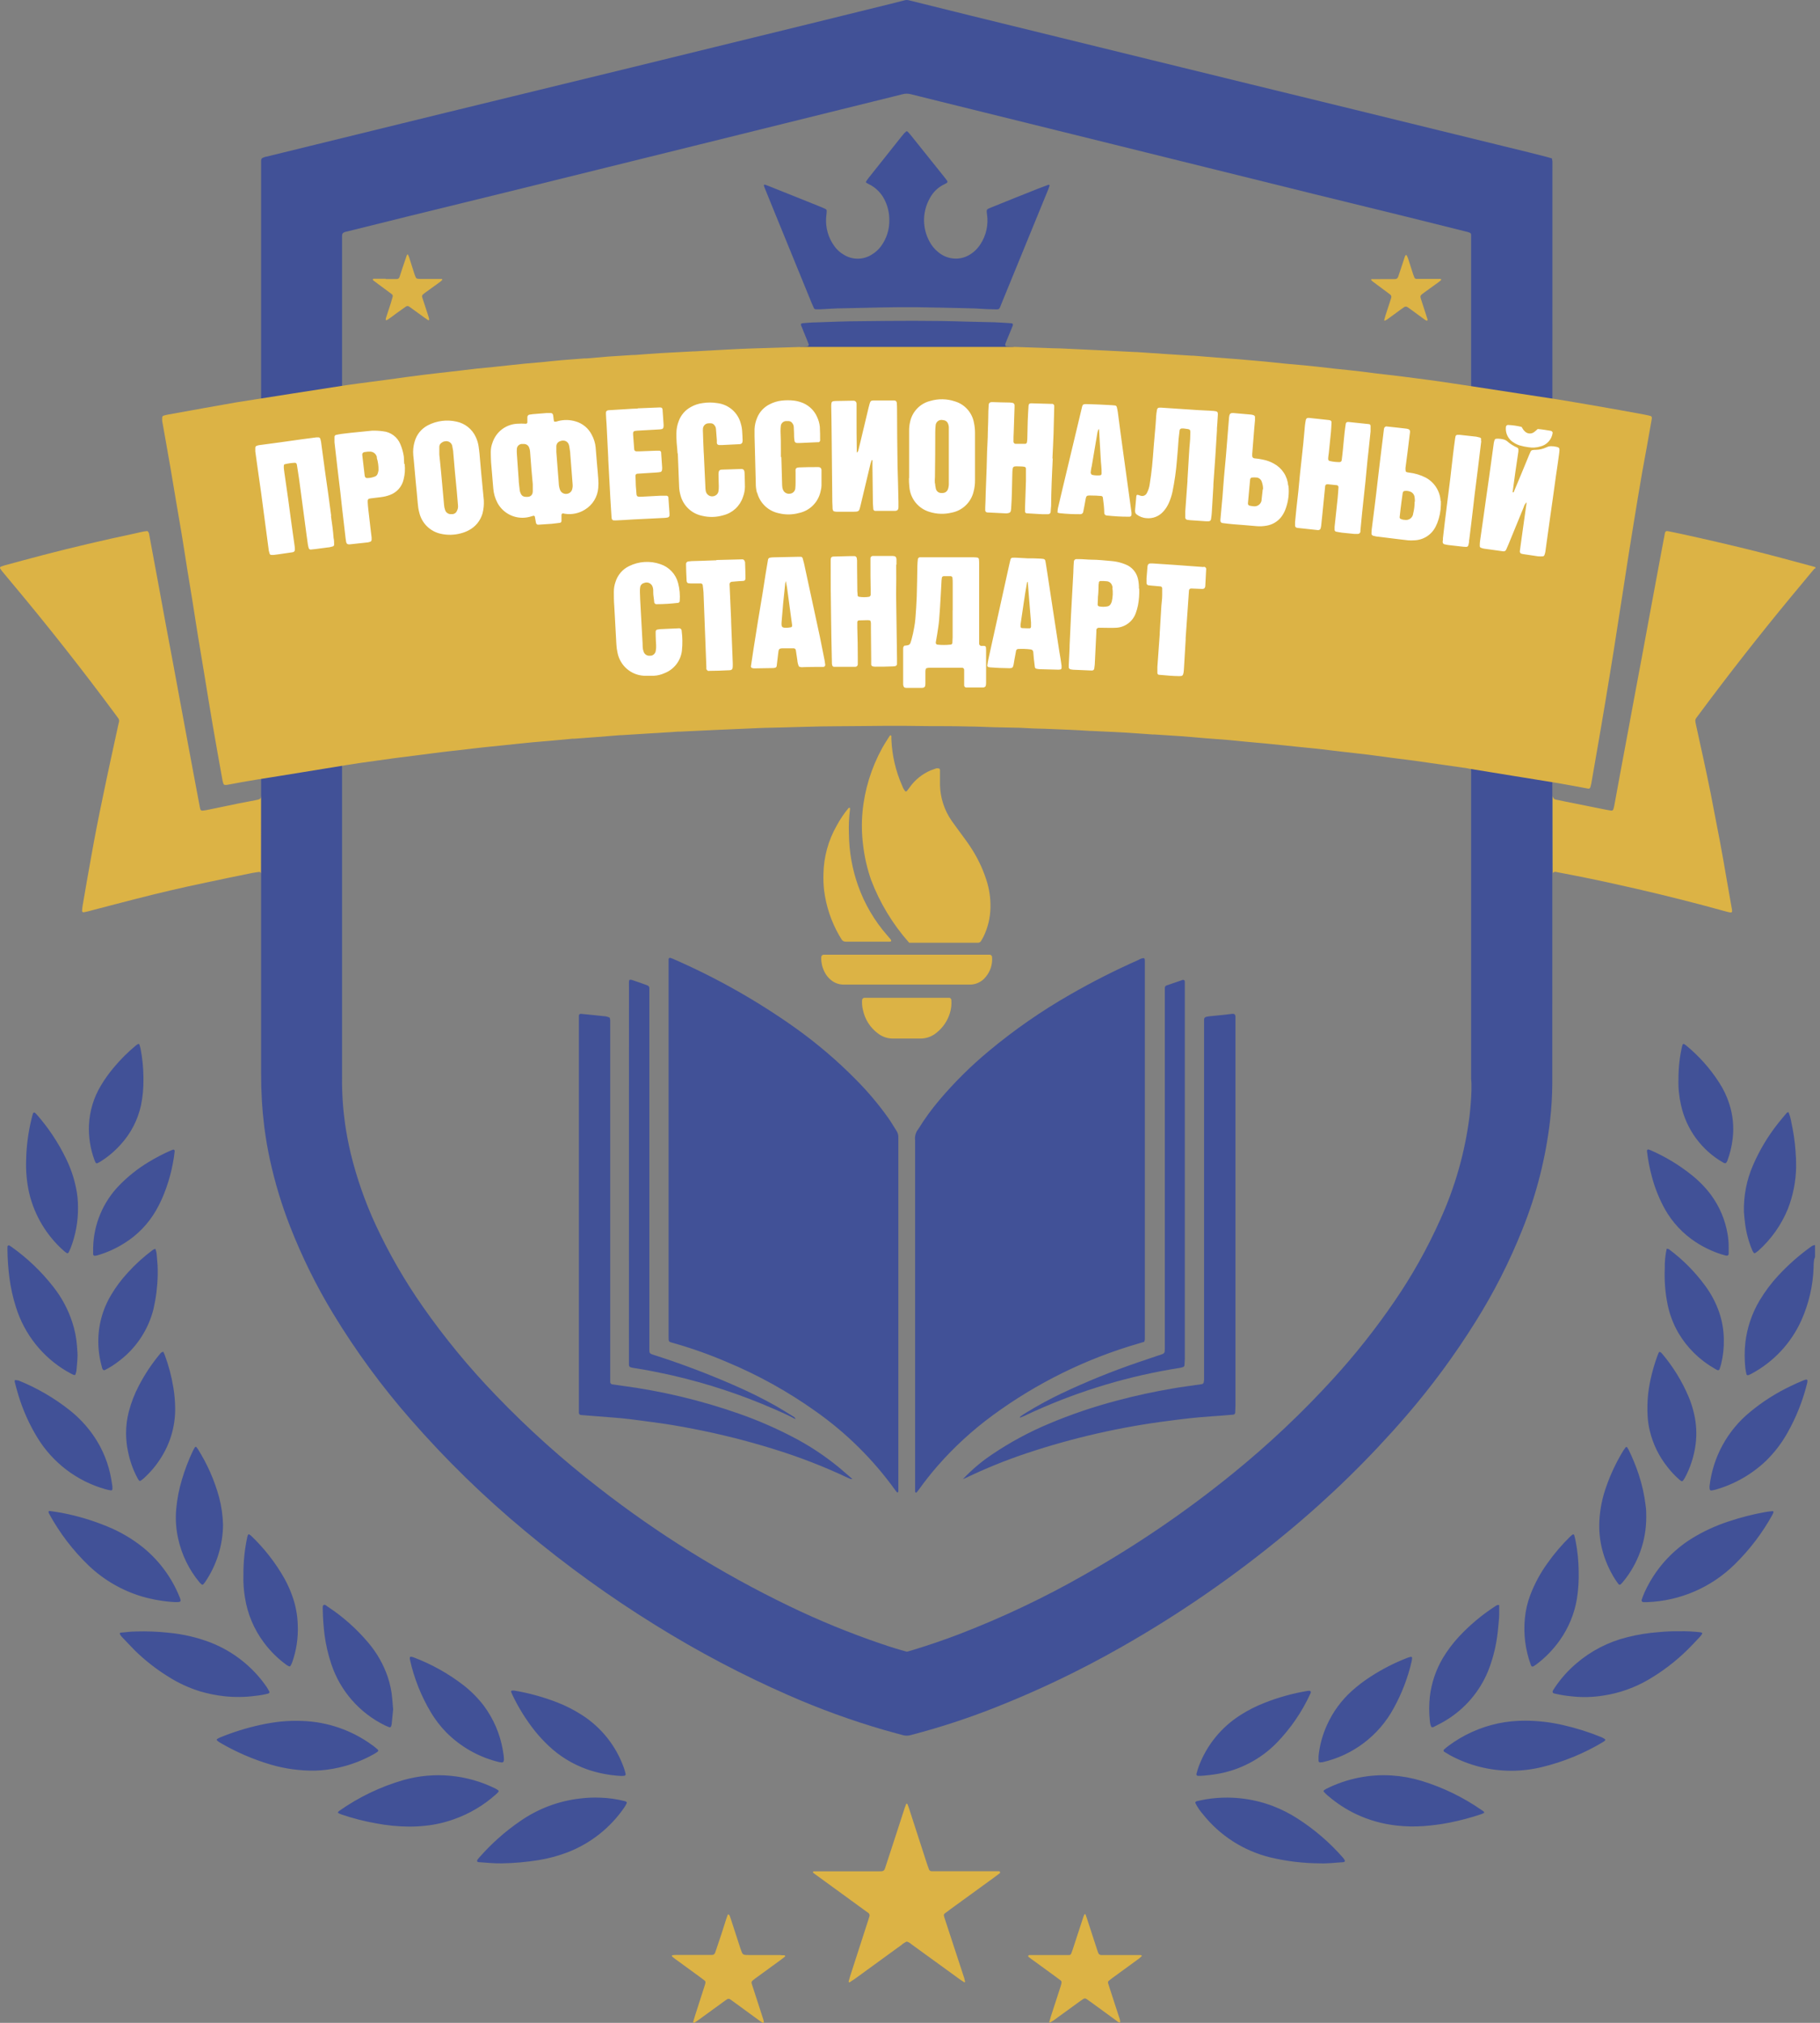 <?xml version="1.0" encoding="UTF-8"?> <svg xmlns="http://www.w3.org/2000/svg" width="99" height="110" viewBox="0 0 99 110" fill="none"><rect x="0" y="0" width="99" height="110" fill="#808080" stroke="none"/><path d="M98.49 67.809C97.855 68.266 97.267 68.785 96.735 69.359C96.347 69.775 96.005 70.233 95.713 70.721C95.295 71.424 95.031 72.207 94.938 73.02C94.89 73.476 94.89 73.936 94.938 74.392C94.952 74.502 94.972 74.612 94.999 74.721C94.999 74.78 95.068 74.799 95.13 74.77C95.172 74.754 95.212 74.735 95.251 74.714C96.457 74.076 97.416 73.057 97.979 71.815C98.394 70.894 98.623 69.9 98.653 68.89C98.653 68.788 98.653 68.689 98.668 68.589C98.673 68.511 98.694 68.434 98.73 68.364V67.704C98.641 67.713 98.557 67.75 98.49 67.809ZM73.075 101.046C72.349 100.21 71.506 99.483 70.572 98.886C70.16 98.621 69.721 98.397 69.264 98.22C68.101 97.774 66.84 97.644 65.61 97.842C65.445 97.867 65.282 97.909 65.117 97.943C65.097 97.943 65.078 97.96 65.055 97.968C65.04 97.976 65.029 97.989 65.023 98.005C65.018 98.021 65.019 98.039 65.026 98.054C65.136 98.273 65.275 98.478 65.438 98.661C66.363 99.825 67.649 100.648 69.093 101.002C69.984 101.215 70.894 101.324 71.809 101.328C72.224 101.345 72.634 101.288 73.044 101.266C73.077 101.266 73.11 101.256 73.138 101.238C73.145 101.232 73.151 101.224 73.155 101.215C73.158 101.205 73.159 101.195 73.157 101.184C73.135 101.135 73.108 101.089 73.075 101.046ZM92.593 88.802C92.567 88.784 92.537 88.771 92.506 88.764C92.117 88.717 91.725 88.698 91.334 88.706C90.967 88.702 90.6 88.717 90.235 88.753C89.652 88.795 89.074 88.889 88.507 89.032C87.485 89.286 86.536 89.776 85.737 90.463C85.295 90.841 84.905 91.277 84.58 91.76C84.542 91.815 84.506 91.871 84.473 91.929C84.438 91.989 84.451 92.063 84.528 92.085L84.624 92.108C84.907 92.172 85.194 92.219 85.483 92.245C86.058 92.31 86.64 92.296 87.211 92.204C88.073 92.075 88.903 91.783 89.657 91.345C90.44 90.888 91.163 90.335 91.808 89.698C92.03 89.481 92.24 89.249 92.457 89.021C92.487 88.989 92.514 88.955 92.541 88.92C92.568 88.885 92.61 88.816 92.593 88.802ZM80.595 98.43C79.594 97.734 78.491 97.199 77.326 96.842C76.803 96.683 76.263 96.585 75.717 96.549C75.104 96.508 74.487 96.55 73.885 96.674C73.286 96.795 72.705 96.994 72.157 97.267C72.108 97.292 72.063 97.326 72.016 97.356C72.005 97.368 71.999 97.384 71.999 97.4C71.999 97.417 72.005 97.432 72.016 97.444C72.106 97.531 72.189 97.623 72.283 97.692C72.733 98.074 73.231 98.396 73.764 98.65C74.465 98.981 75.216 99.192 75.987 99.273C76.464 99.325 76.945 99.334 77.425 99.301C77.893 99.269 78.358 99.208 78.817 99.119C79.42 99.001 80.014 98.843 80.595 98.646C80.647 98.627 80.694 98.598 80.741 98.575C80.716 98.494 80.65 98.464 80.595 98.43ZM87.137 94.477C86.446 94.193 85.731 93.968 85.002 93.803C84.328 93.648 83.639 93.57 82.948 93.569C82.457 93.568 81.967 93.617 81.487 93.717C80.513 93.925 79.595 94.34 78.795 94.934C78.714 94.993 78.64 95.06 78.564 95.124C78.551 95.131 78.541 95.141 78.534 95.153C78.526 95.165 78.523 95.179 78.523 95.193C78.523 95.207 78.527 95.221 78.534 95.233C78.541 95.245 78.551 95.255 78.564 95.262C78.667 95.327 78.771 95.39 78.879 95.45C79.902 96.004 81.047 96.293 82.209 96.292C82.774 96.292 83.337 96.223 83.886 96.089C85.058 95.805 86.179 95.344 87.211 94.722C87.249 94.699 87.284 94.672 87.315 94.64V94.584C87.258 94.544 87.199 94.508 87.137 94.477ZM96.436 82.173C96.307 82.182 96.177 82.198 96.049 82.22C95.357 82.342 94.675 82.516 94.01 82.741C93.318 82.968 92.655 83.274 92.035 83.655C90.907 84.353 90.012 85.371 89.462 86.578C89.401 86.708 89.354 86.844 89.304 86.98C89.297 86.995 89.294 87.012 89.296 87.028C89.297 87.045 89.302 87.061 89.311 87.075C89.32 87.089 89.332 87.101 89.346 87.11C89.36 87.118 89.377 87.122 89.393 87.123H89.594C91.387 87.059 93.091 86.323 94.368 85.061C95.173 84.271 95.86 83.368 96.406 82.381C96.433 82.332 96.454 82.281 96.471 82.228C96.473 82.22 96.447 82.171 96.436 82.173ZM94.921 66.508C94.984 67.028 95.121 67.537 95.328 68.019C95.347 68.058 95.371 68.096 95.399 68.129C95.407 68.137 95.416 68.143 95.427 68.145C95.437 68.148 95.448 68.149 95.459 68.147C95.526 68.108 95.588 68.063 95.647 68.013C96.348 67.386 96.897 66.608 97.253 65.738C97.537 65.009 97.689 64.235 97.701 63.453C97.704 63.153 97.693 62.851 97.666 62.55C97.627 62.039 97.552 61.532 97.441 61.032C97.411 60.846 97.361 60.664 97.293 60.489C97.27 60.483 97.246 60.485 97.225 60.494C97.204 60.503 97.186 60.519 97.174 60.538C97.024 60.719 96.868 60.894 96.725 61.079C96.169 61.778 95.709 62.548 95.355 63.368C95.007 64.168 94.839 65.035 94.862 65.907C94.874 66.108 94.899 66.308 94.921 66.508ZM98.243 75.017C98.201 75.028 98.159 75.04 98.118 75.056C97.879 75.153 97.644 75.257 97.414 75.37C96.617 75.747 95.871 76.222 95.192 76.785C93.959 77.795 93.169 79.246 92.99 80.83C92.99 81.04 93.017 81.077 93.168 81.038C93.212 81.031 93.256 81.022 93.299 81.011C94.335 80.72 95.284 80.18 96.064 79.438C96.512 79 96.897 78.502 97.206 77.957C97.699 77.093 98.069 76.165 98.305 75.199C98.313 75.155 98.317 75.11 98.317 75.066C98.317 75.042 98.271 75.01 98.243 75.017ZM65.166 96.568H65.334C65.646 96.547 65.957 96.51 66.265 96.457C67.458 96.243 68.556 95.668 69.412 94.811C70.187 94.019 70.819 93.101 71.281 92.095C71.29 92.074 71.297 92.053 71.303 92.031C71.305 92.014 71.303 91.998 71.295 91.984C71.287 91.969 71.275 91.957 71.26 91.951C71.228 91.943 71.195 91.941 71.162 91.944C70.347 92.076 69.548 92.296 68.78 92.601C68.332 92.775 67.902 92.992 67.497 93.25C66.449 93.906 65.645 94.888 65.21 96.045C65.159 96.178 65.122 96.319 65.082 96.46C65.078 96.472 65.078 96.486 65.08 96.499C65.082 96.512 65.088 96.525 65.096 96.536C65.104 96.546 65.115 96.555 65.127 96.561C65.139 96.566 65.153 96.569 65.166 96.568ZM77.858 93.912C77.884 93.923 77.913 93.927 77.941 93.923C77.97 93.919 77.997 93.909 78.02 93.892C78.237 93.779 78.46 93.672 78.667 93.542C79.684 92.922 80.478 91.995 80.936 90.895C81.172 90.305 81.338 89.69 81.429 89.061C81.481 88.74 81.498 88.416 81.533 88.096C81.553 87.908 81.548 87.718 81.55 87.528V87.281C81.517 87.276 81.483 87.276 81.45 87.281C81.408 87.298 81.369 87.319 81.333 87.346C80.61 87.815 79.946 88.371 79.358 89.002C79.024 89.362 78.729 89.756 78.477 90.177C78.103 90.814 77.865 91.52 77.778 92.253C77.73 92.697 77.73 93.145 77.778 93.589C77.786 93.7 77.813 93.81 77.857 93.912H77.858ZM71.814 95.838C71.859 95.837 71.904 95.833 71.948 95.825C72.762 95.639 73.526 95.282 74.192 94.777C74.857 94.273 75.407 93.633 75.806 92.9C76.254 92.09 76.587 91.221 76.793 90.318C76.803 90.263 76.809 90.208 76.811 90.152C76.811 90.122 76.774 90.085 76.744 90.096C76.679 90.11 76.616 90.129 76.554 90.152C75.847 90.425 75.17 90.773 74.534 91.187C74.186 91.412 73.856 91.664 73.547 91.94C72.963 92.461 72.496 93.1 72.177 93.816C71.933 94.352 71.779 94.925 71.722 95.511V95.758C71.726 95.78 71.737 95.801 71.754 95.816C71.771 95.83 71.792 95.838 71.814 95.838ZM83.264 90.517C83.264 90.537 83.281 90.557 83.29 90.579C83.301 90.599 83.318 90.614 83.338 90.622C83.359 90.629 83.382 90.628 83.402 90.619C83.459 90.584 83.515 90.55 83.57 90.51C84.061 90.142 84.492 89.698 84.846 89.197C85.319 88.53 85.636 87.766 85.774 86.96C85.854 86.457 85.887 85.947 85.873 85.437C85.867 84.887 85.812 84.339 85.707 83.798C85.688 83.69 85.656 83.584 85.629 83.474C85.626 83.467 85.621 83.46 85.615 83.455C85.609 83.449 85.602 83.445 85.594 83.442C85.587 83.439 85.579 83.438 85.571 83.438C85.562 83.439 85.554 83.441 85.547 83.445C85.505 83.48 85.458 83.509 85.419 83.549C84.965 83.992 84.551 84.475 84.185 84.993C83.797 85.525 83.482 86.106 83.246 86.721C83.086 87.138 82.985 87.575 82.945 88.02C82.864 88.865 82.973 89.719 83.264 90.517ZM87.865 85.897C87.919 85.98 87.981 86.062 88.04 86.143C88.047 86.152 88.055 86.16 88.065 86.166C88.074 86.171 88.085 86.175 88.096 86.176C88.107 86.177 88.118 86.176 88.128 86.172C88.139 86.169 88.149 86.163 88.156 86.155C88.197 86.117 88.237 86.077 88.273 86.034C89.107 85.034 89.559 83.77 89.549 82.467C89.549 82.3 89.549 82.088 89.516 81.877C89.448 81.3 89.322 80.733 89.139 80.181C88.988 79.725 88.806 79.28 88.596 78.848C88.571 78.799 88.543 78.751 88.512 78.705C88.507 78.699 88.5 78.695 88.493 78.692C88.486 78.689 88.478 78.687 88.47 78.687C88.462 78.687 88.454 78.689 88.447 78.692C88.44 78.695 88.434 78.699 88.428 78.705C88.386 78.757 88.346 78.812 88.31 78.868C87.936 79.477 87.627 80.124 87.389 80.798C87.165 81.406 87.034 82.045 86.999 82.692C86.971 83.216 87.022 83.742 87.149 84.252C87.298 84.835 87.54 85.391 87.865 85.897ZM90.418 73.62C90.389 73.587 90.357 73.556 90.322 73.529C90.299 73.521 90.274 73.517 90.249 73.516C90.223 73.575 90.191 73.632 90.169 73.694C90.044 74.028 89.939 74.369 89.853 74.715C89.758 75.083 89.69 75.455 89.648 75.832C89.61 76.221 89.601 76.612 89.623 77.002C89.637 77.269 89.676 77.534 89.739 77.794C89.908 78.516 90.236 79.19 90.699 79.769C90.896 80.026 91.118 80.261 91.363 80.473C91.397 80.503 91.434 80.528 91.475 80.547C91.485 80.55 91.496 80.55 91.506 80.547C91.516 80.545 91.526 80.54 91.533 80.532C91.576 80.481 91.614 80.427 91.647 80.369C91.953 79.798 92.152 79.177 92.235 78.534C92.303 77.992 92.277 77.442 92.156 76.908C92.084 76.581 91.983 76.261 91.852 75.953C91.494 75.107 91.01 74.32 90.418 73.619V73.62ZM93.42 74.506C93.43 74.511 93.441 74.513 93.452 74.513C93.463 74.514 93.473 74.512 93.484 74.508C93.494 74.504 93.504 74.498 93.512 74.49C93.52 74.483 93.526 74.474 93.531 74.464C93.563 74.369 93.597 74.274 93.622 74.178C93.731 73.733 93.78 73.275 93.768 72.818C93.761 72.326 93.677 71.839 93.52 71.374C93.343 70.855 93.086 70.368 92.761 69.927C92.212 69.175 91.554 68.509 90.808 67.952C90.783 67.931 90.753 67.916 90.722 67.908H90.66C90.584 68.257 90.549 68.614 90.556 68.972C90.527 69.634 90.579 70.297 90.712 70.946C90.823 71.483 91.018 71.999 91.291 72.474C91.768 73.285 92.449 73.957 93.267 74.422C93.319 74.457 93.368 74.481 93.42 74.506ZM89.862 64.014C90.023 64.616 90.257 65.197 90.558 65.742C90.963 66.466 91.536 67.082 92.23 67.537C92.659 67.819 93.124 68.042 93.612 68.201L93.872 68.275C93.968 68.3 94.03 68.263 94.032 68.169C94.034 68.075 94.032 67.922 94.032 67.801C94.033 67.567 94.013 67.333 93.972 67.102C93.841 66.329 93.53 65.598 93.064 64.967C92.754 64.557 92.392 64.189 91.987 63.871C91.324 63.343 90.594 62.904 89.818 62.562L89.724 62.526L89.692 62.513C89.679 62.507 89.665 62.505 89.651 62.506C89.638 62.508 89.625 62.514 89.614 62.522C89.603 62.531 89.595 62.543 89.59 62.556C89.586 62.569 89.585 62.583 89.588 62.597C89.643 63.076 89.735 63.549 89.862 64.014ZM93.743 63.224C93.772 63.241 93.804 63.252 93.837 63.256C93.847 63.257 93.858 63.256 93.868 63.252C93.878 63.248 93.886 63.242 93.894 63.234C93.922 63.201 93.944 63.163 93.96 63.123C94.105 62.736 94.201 62.334 94.249 61.924C94.327 61.279 94.262 60.626 94.059 60.01C93.929 59.606 93.745 59.222 93.513 58.867C93.018 58.096 92.404 57.409 91.694 56.831L91.61 56.776C91.603 56.772 91.595 56.769 91.587 56.769C91.579 56.768 91.57 56.769 91.562 56.772C91.555 56.774 91.547 56.778 91.541 56.784C91.535 56.789 91.53 56.796 91.526 56.803C91.526 56.835 91.504 56.865 91.496 56.9C91.365 57.479 91.3 58.071 91.302 58.665C91.285 59.142 91.331 59.619 91.438 60.084C91.579 60.74 91.858 61.359 92.255 61.9C92.653 62.441 93.159 62.892 93.743 63.224ZM34.064 97.978C34.036 97.96 34.005 97.948 33.973 97.941C33.54 97.831 33.096 97.769 32.65 97.755C32.292 97.741 31.935 97.755 31.581 97.798C30.399 97.928 29.27 98.353 28.294 99.032C27.474 99.595 26.728 100.258 26.072 101.007L26.006 101.083L25.97 101.138C25.96 101.148 25.954 101.161 25.952 101.175C25.95 101.189 25.952 101.203 25.957 101.216C25.962 101.229 25.971 101.24 25.983 101.248C25.994 101.256 26.007 101.26 26.021 101.261C26.446 101.286 26.867 101.337 27.293 101.328C27.973 101.317 28.652 101.257 29.324 101.147C29.841 101.061 30.349 100.924 30.84 100.74C32.111 100.257 33.204 99.396 33.97 98.272C34.019 98.197 34.062 98.118 34.099 98.037C34.086 98.019 34.086 97.988 34.064 97.978ZM13.927 92.214C14.149 92.192 14.368 92.153 14.584 92.095C14.605 92.09 14.624 92.08 14.64 92.065C14.64 92.05 14.668 92.021 14.661 92.009C14.611 91.909 14.555 91.813 14.495 91.72C13.739 90.63 12.675 89.792 11.438 89.313C10.709 89.036 9.945 88.859 9.168 88.787C8.58 88.723 7.989 88.7 7.398 88.718C7.107 88.718 6.82 88.764 6.533 88.787C6.533 88.814 6.511 88.841 6.518 88.853C6.543 88.904 6.573 88.95 6.61 88.992C6.857 89.251 7.104 89.516 7.35 89.765C7.898 90.299 8.502 90.771 9.153 91.174C9.691 91.516 10.272 91.785 10.881 91.974C11.308 92.1 11.746 92.189 12.189 92.238C12.767 92.302 13.351 92.294 13.927 92.214ZM27.112 97.44C27.121 97.426 27.125 97.409 27.122 97.392C27.119 97.376 27.11 97.361 27.097 97.351C27.05 97.321 27.006 97.289 26.956 97.264C25.402 96.492 23.616 96.326 21.945 96.798C20.701 97.157 19.526 97.72 18.467 98.464C18.439 98.483 18.415 98.506 18.396 98.533C18.392 98.537 18.388 98.541 18.386 98.546C18.383 98.551 18.382 98.556 18.382 98.562C18.382 98.567 18.383 98.572 18.385 98.577C18.388 98.582 18.391 98.586 18.395 98.59C18.444 98.616 18.494 98.639 18.546 98.659C19.168 98.873 19.806 99.038 20.454 99.152C21.045 99.265 21.643 99.324 22.244 99.328C22.545 99.329 22.847 99.314 23.147 99.281C23.68 99.226 24.204 99.105 24.708 98.923C25.54 98.628 26.308 98.174 26.966 97.585C27.023 97.539 27.065 97.489 27.112 97.44ZM20.348 95.381C20.417 95.341 20.481 95.297 20.546 95.252C20.555 95.246 20.561 95.237 20.566 95.227C20.571 95.217 20.574 95.207 20.574 95.196C20.574 95.185 20.571 95.174 20.566 95.164C20.561 95.154 20.555 95.146 20.546 95.139C20.444 95.053 20.345 94.961 20.237 94.892C19.129 94.083 17.803 93.627 16.433 93.583C16.043 93.568 15.652 93.579 15.262 93.618C14.897 93.658 14.533 93.717 14.174 93.796C13.422 93.959 12.686 94.188 11.974 94.48C11.912 94.507 11.853 94.539 11.797 94.576C11.797 94.576 11.782 94.625 11.797 94.633C11.844 94.679 11.896 94.719 11.952 94.754C12.829 95.269 13.764 95.674 14.739 95.961C15.512 96.186 16.312 96.295 17.117 96.285C17.564 96.275 18.009 96.218 18.445 96.116C19.112 95.966 19.753 95.718 20.348 95.381ZM9.503 87.121H9.577C9.851 87.121 9.869 87.099 9.767 86.84C9.342 85.788 8.658 84.861 7.778 84.146C7.193 83.678 6.544 83.296 5.85 83.013C5.054 82.683 4.227 82.434 3.381 82.272C3.152 82.225 2.92 82.198 2.687 82.164C2.66 82.164 2.631 82.209 2.64 82.238C2.652 82.269 2.664 82.3 2.679 82.329C3.243 83.36 3.959 84.3 4.805 85.116C5.64 85.918 6.657 86.506 7.768 86.829C8.333 86.99 8.916 87.087 9.503 87.121ZM5.748 80.986C5.845 81.012 5.943 81.032 6.042 81.048C6.059 81.046 6.075 81.04 6.088 81.03C6.101 81.019 6.11 81.004 6.114 80.988V80.826L6.05 80.426C5.907 79.598 5.59 78.811 5.119 78.116C4.755 77.579 4.311 77.1 3.803 76.696C2.949 76.018 2.001 75.468 0.989 75.062H0.925C0.863 75.039 0.809 75.041 0.804 75.062C0.796 75.093 0.796 75.125 0.804 75.156C0.863 75.394 0.928 75.631 0.999 75.866C1.245 76.679 1.593 77.457 2.036 78.182C2.875 79.551 4.201 80.553 5.748 80.986ZM3.628 74.567C3.742 74.637 3.875 74.699 3.984 74.758C4.018 74.769 4.054 74.774 4.09 74.773C4.12 74.701 4.142 74.627 4.156 74.55C4.183 74.274 4.211 73.995 4.218 73.716C4.218 73.538 4.196 73.361 4.186 73.183C4.153 72.737 4.064 72.296 3.922 71.872C3.697 71.192 3.356 70.557 2.914 69.994C2.262 69.155 1.49 68.417 0.624 67.802C0.586 67.774 0.547 67.751 0.51 67.729C0.5 67.725 0.489 67.722 0.478 67.722C0.467 67.722 0.456 67.725 0.446 67.73C0.436 67.735 0.427 67.742 0.42 67.751C0.413 67.76 0.409 67.77 0.406 67.781V67.982C0.412 68.484 0.448 68.984 0.512 69.482C0.582 70.025 0.701 70.56 0.868 71.082C1.323 72.546 2.307 73.789 3.628 74.567ZM3.504 68.048C3.547 68.084 3.592 68.116 3.64 68.144C3.656 68.15 3.672 68.15 3.688 68.145C3.703 68.14 3.717 68.131 3.727 68.118C3.766 68.038 3.808 67.959 3.841 67.87C4.116 67.162 4.252 66.408 4.243 65.649C4.245 65.293 4.208 64.938 4.134 64.59C4.022 64.043 3.841 63.513 3.595 63.012C3.177 62.147 2.644 61.343 2.011 60.62C1.982 60.586 1.949 60.556 1.917 60.524C1.91 60.516 1.902 60.509 1.892 60.505C1.883 60.501 1.873 60.498 1.862 60.498C1.852 60.498 1.841 60.501 1.832 60.505C1.822 60.509 1.814 60.516 1.807 60.524C1.799 60.534 1.793 60.547 1.791 60.56C1.764 60.647 1.74 60.731 1.72 60.82C1.536 61.567 1.435 62.333 1.421 63.103C1.401 63.694 1.456 64.286 1.584 64.863C1.874 66.1 2.546 67.214 3.504 68.048ZM10.851 86.047C10.889 86.088 10.928 86.128 10.973 86.163C10.986 86.172 11.003 86.176 11.019 86.174C11.036 86.172 11.051 86.163 11.061 86.15C11.091 86.119 11.12 86.085 11.145 86.049C11.777 85.129 12.121 84.043 12.132 82.927C12.12 82.418 12.047 81.912 11.918 81.42C11.665 80.494 11.275 79.611 10.763 78.799C10.739 78.762 10.712 78.726 10.683 78.692C10.677 78.688 10.67 78.684 10.662 78.681C10.655 78.679 10.646 78.679 10.639 78.68C10.631 78.681 10.623 78.684 10.617 78.689C10.61 78.693 10.604 78.698 10.599 78.705C10.565 78.765 10.53 78.821 10.5 78.88C10.257 79.392 10.053 79.924 9.893 80.467C9.738 80.98 9.636 81.507 9.587 82.04C9.536 82.586 9.571 83.135 9.691 83.67C9.883 84.543 10.28 85.358 10.851 86.047H10.851ZM17.657 88.926C17.729 89.456 17.85 89.978 18.02 90.485C18.259 91.208 18.64 91.875 19.141 92.448C19.642 93.022 20.252 93.489 20.935 93.823C21.014 93.865 21.099 93.892 21.182 93.927C21.198 93.931 21.215 93.929 21.231 93.922C21.246 93.915 21.258 93.904 21.266 93.89C21.285 93.85 21.298 93.808 21.305 93.764C21.335 93.485 21.36 93.209 21.385 92.956C21.367 92.752 21.35 92.574 21.338 92.396C21.305 91.985 21.222 91.58 21.091 91.189C20.86 90.511 20.503 89.883 20.04 89.337C19.399 88.574 18.651 87.909 17.818 87.363C17.756 87.32 17.69 87.242 17.613 87.276C17.536 87.311 17.554 87.434 17.556 87.523C17.564 87.992 17.598 88.46 17.657 88.926H17.657ZM23.446 93.132C23.677 93.514 23.95 93.869 24.261 94.191C25.059 94.999 26.069 95.566 27.174 95.827C27.218 95.835 27.263 95.84 27.308 95.842C27.362 95.842 27.414 95.796 27.414 95.68C27.414 95.563 27.381 95.339 27.347 95.141C27.194 94.281 26.844 93.468 26.325 92.766C26.008 92.348 25.637 91.973 25.224 91.65C24.392 91.005 23.468 90.49 22.483 90.12C22.441 90.106 22.397 90.097 22.353 90.091C22.345 90.09 22.336 90.091 22.328 90.095C22.321 90.098 22.314 90.103 22.308 90.109C22.302 90.115 22.298 90.122 22.295 90.13C22.293 90.138 22.292 90.146 22.293 90.154C22.292 90.177 22.292 90.199 22.293 90.221C22.516 91.248 22.906 92.231 23.447 93.132H23.446ZM27.892 92.208C28.222 92.892 28.627 93.537 29.099 94.132C29.323 94.411 29.566 94.673 29.825 94.919C30.432 95.498 31.156 95.942 31.948 96.22C32.541 96.423 33.16 96.542 33.786 96.575C33.852 96.575 33.916 96.569 33.98 96.561C33.994 96.554 34.007 96.544 34.017 96.532C34.027 96.519 34.033 96.505 34.036 96.489C34.013 96.38 33.983 96.273 33.948 96.168C33.531 94.966 32.72 93.939 31.647 93.255C31.233 92.99 30.795 92.766 30.339 92.586C29.57 92.285 28.772 92.065 27.958 91.929C27.925 91.927 27.891 91.927 27.858 91.929C27.83 91.929 27.791 91.972 27.801 91.996C27.831 92.065 27.858 92.139 27.892 92.208ZM13.325 86.876C13.462 87.763 13.816 88.602 14.354 89.32C14.701 89.786 15.117 90.198 15.588 90.539C15.633 90.571 15.682 90.597 15.734 90.616C15.744 90.618 15.755 90.618 15.765 90.615C15.776 90.612 15.786 90.606 15.794 90.599C15.834 90.532 15.869 90.462 15.897 90.389C16.123 89.745 16.225 89.064 16.198 88.382C16.184 87.823 16.078 87.27 15.884 86.745C15.773 86.441 15.64 86.146 15.485 85.862C14.997 84.994 14.383 84.204 13.663 83.517C13.629 83.488 13.592 83.463 13.554 83.44C13.55 83.437 13.544 83.435 13.539 83.434C13.533 83.434 13.527 83.434 13.522 83.436C13.517 83.438 13.512 83.44 13.507 83.444C13.486 83.476 13.469 83.512 13.458 83.549C13.309 84.233 13.236 84.932 13.241 85.632C13.227 86.048 13.256 86.466 13.325 86.876ZM6.477 64.468C5.597 65.377 5.093 66.585 5.067 67.85V68.218C5.073 68.239 5.086 68.257 5.103 68.27C5.121 68.283 5.142 68.29 5.164 68.29C5.208 68.284 5.251 68.276 5.294 68.265C5.817 68.115 6.316 67.889 6.775 67.597C7.48 67.157 8.065 66.552 8.481 65.833C8.598 65.63 8.706 65.421 8.802 65.206C9.161 64.389 9.396 63.522 9.499 62.634C9.501 62.612 9.501 62.59 9.499 62.568C9.499 62.543 9.447 62.506 9.424 62.513C9.381 62.526 9.339 62.542 9.298 62.56C8.88 62.743 8.474 62.954 8.083 63.192C7.495 63.546 6.955 63.975 6.477 64.469V64.468ZM8.353 71.168C8.49 70.57 8.565 69.958 8.578 69.344V69.011C8.578 68.776 8.545 68.542 8.531 68.308C8.526 68.174 8.501 68.042 8.454 67.917C8.443 67.915 8.431 67.915 8.42 67.917C8.379 67.932 8.34 67.952 8.303 67.977C7.812 68.343 7.357 68.756 6.946 69.21C6.604 69.58 6.301 69.984 6.045 70.416C5.705 70.982 5.483 71.611 5.392 72.264C5.313 72.852 5.337 73.448 5.465 74.027C5.491 74.148 5.524 74.274 5.553 74.385C5.563 74.419 5.579 74.452 5.599 74.481C5.613 74.496 5.632 74.505 5.652 74.508C5.673 74.512 5.693 74.508 5.711 74.498C5.99 74.357 6.254 74.188 6.499 73.992C7.421 73.29 8.075 72.294 8.353 71.168ZM7.484 80.389C7.51 80.438 7.542 80.484 7.58 80.525C7.589 80.529 7.599 80.533 7.61 80.533C7.62 80.532 7.63 80.53 7.64 80.525C7.696 80.491 7.75 80.452 7.8 80.408C8.185 80.064 8.518 79.666 8.787 79.226C9.286 78.424 9.543 77.496 9.528 76.552C9.523 76.184 9.491 75.817 9.43 75.454C9.332 74.849 9.175 74.255 8.961 73.681C8.939 73.62 8.906 73.56 8.879 73.501C8.766 73.548 8.766 73.548 8.714 73.61C8.269 74.143 7.882 74.722 7.561 75.338C7.321 75.791 7.135 76.271 7.005 76.767C6.905 77.157 6.855 77.557 6.858 77.959C6.86 78.292 6.896 78.623 6.966 78.947C7.066 79.451 7.241 79.937 7.485 80.389H7.484ZM5.203 63.226C5.214 63.239 5.227 63.249 5.243 63.254C5.259 63.259 5.276 63.26 5.292 63.256C5.341 63.232 5.393 63.209 5.44 63.18C5.858 62.923 6.236 62.606 6.563 62.24C7.116 61.636 7.499 60.897 7.671 60.097C7.765 59.638 7.809 59.17 7.802 58.702V58.568C7.797 58.043 7.743 57.52 7.642 57.006C7.627 56.941 7.609 56.877 7.587 56.813C7.587 56.781 7.536 56.756 7.514 56.771C7.465 56.799 7.419 56.83 7.376 56.865C6.939 57.229 6.536 57.632 6.173 58.07C5.924 58.366 5.698 58.682 5.499 59.015C5.103 59.665 4.876 60.405 4.84 61.166C4.81 61.813 4.91 62.46 5.134 63.069C5.154 63.123 5.176 63.175 5.203 63.226ZM49.303 7.137C49.328 7.139 49.352 7.147 49.373 7.159C49.428 7.216 49.48 7.275 49.53 7.335C50.145 8.101 50.759 8.868 51.372 9.635L51.433 9.714C51.579 9.897 51.589 9.916 51.369 10.02C51.023 10.184 50.741 10.459 50.567 10.8C50.368 11.159 50.264 11.563 50.264 11.973C50.264 12.383 50.368 12.787 50.567 13.146C50.682 13.363 50.84 13.554 51.033 13.708C51.291 13.928 51.616 14.053 51.954 14.062C52.213 14.07 52.469 14.008 52.695 13.881C52.949 13.739 53.166 13.536 53.324 13.291C53.648 12.801 53.777 12.207 53.685 11.627C53.648 11.38 53.685 11.38 53.862 11.304C54.721 10.955 55.581 10.61 56.442 10.269C56.637 10.191 56.837 10.117 57.034 10.045C57.05 10.045 57.071 10.057 57.089 10.07C57.093 10.08 57.093 10.091 57.089 10.101C57.066 10.166 57.05 10.227 57.025 10.29C56.911 10.571 56.797 10.85 56.681 11.127C55.956 12.904 55.228 14.68 54.499 16.456C54.324 16.886 54.41 16.826 53.951 16.817C53.65 16.817 53.349 16.787 53.047 16.774L52.344 16.755C51.529 16.737 50.715 16.718 49.901 16.707C48.547 16.69 47.184 16.74 45.846 16.765C45.444 16.765 45.044 16.802 44.642 16.819H44.375C44.352 16.819 44.33 16.812 44.311 16.799C44.292 16.786 44.278 16.768 44.269 16.747C44.222 16.646 44.177 16.544 44.135 16.441C43.441 14.748 42.748 13.053 42.057 11.357C41.914 11.008 41.773 10.654 41.63 10.305C41.605 10.242 41.578 10.179 41.559 10.116C41.554 10.107 41.551 10.096 41.551 10.085C41.551 10.075 41.554 10.064 41.559 10.055C41.566 10.048 41.575 10.043 41.584 10.041C41.594 10.038 41.603 10.038 41.613 10.04C41.687 10.065 41.761 10.095 41.833 10.124L43.635 10.844L44.721 11.281L44.906 11.365C44.926 11.375 44.943 11.391 44.954 11.41C44.965 11.43 44.97 11.452 44.968 11.475C44.968 11.598 44.945 11.721 44.938 11.842C44.901 12.393 45.059 12.939 45.385 13.385C45.522 13.577 45.699 13.737 45.904 13.854C46.133 13.996 46.399 14.07 46.669 14.067C46.938 14.065 47.202 13.985 47.429 13.839C47.621 13.723 47.789 13.571 47.922 13.39C48.23 12.973 48.389 12.464 48.374 11.946C48.374 11.598 48.299 11.255 48.153 10.939C47.97 10.526 47.645 10.193 47.236 10.001C47.196 9.982 47.157 9.96 47.12 9.936C47.113 9.929 47.108 9.92 47.106 9.91C47.103 9.9 47.103 9.889 47.105 9.88C47.146 9.813 47.191 9.748 47.239 9.687L48.809 7.712C48.934 7.556 49.056 7.398 49.187 7.243C49.229 7.211 49.268 7.174 49.303 7.137ZM61.92 73.062L62.243 72.965C62.258 72.921 62.269 72.876 62.275 72.829V52.231C62.276 52.198 62.27 52.166 62.258 52.135C62.253 52.126 62.246 52.118 62.238 52.112C62.229 52.106 62.219 52.102 62.209 52.101C62.108 52.111 62.012 52.145 61.927 52.2C60.661 52.76 59.425 53.386 58.225 54.075C56.655 54.971 55.168 56.004 53.781 57.161C52.81 57.969 51.911 58.859 51.095 59.823C50.676 60.317 50.295 60.841 49.954 61.393C49.883 61.48 49.831 61.581 49.801 61.689C49.771 61.797 49.763 61.911 49.779 62.022V81.12C49.779 81.137 49.804 81.154 49.818 81.167C49.834 81.178 49.843 81.167 49.848 81.167C49.891 81.117 49.937 81.065 49.974 81.013C50.294 80.567 50.632 80.137 50.991 79.725C51.888 78.698 52.896 77.773 53.995 76.967C56.387 75.21 59.069 73.888 61.92 73.062ZM48.298 60.766C47.778 60.038 47.2 59.353 46.569 58.719C45.543 57.676 44.427 56.726 43.235 55.878C41.156 54.404 38.931 53.15 36.594 52.135C36.555 52.118 36.51 52.105 36.468 52.09C36.453 52.085 36.435 52.085 36.42 52.091C36.404 52.096 36.391 52.107 36.382 52.12C36.376 52.129 36.371 52.139 36.369 52.15V72.657C36.369 72.993 36.357 72.956 36.661 73.042C37.648 73.323 38.616 73.668 39.559 74.074C41.25 74.779 42.857 75.671 44.35 76.733C46.036 77.917 47.509 79.377 48.71 81.05C48.735 81.085 48.765 81.117 48.794 81.152C48.824 81.186 48.814 81.152 48.824 81.152C48.834 81.152 48.866 81.137 48.866 81.107V61.874C48.875 61.728 48.833 61.583 48.747 61.464C48.602 61.237 48.458 60.99 48.298 60.765V60.766Z" fill="#415197"></path><path d="M67.204 55.453V55.32C67.204 55.16 67.15 55.117 67.002 55.134L66.636 55.179L65.77 55.266C65.726 55.271 65.681 55.279 65.637 55.29C65.54 55.31 65.499 55.354 65.496 55.446V75.041C65.493 75.086 65.487 75.131 65.477 75.175C65.471 75.196 65.459 75.216 65.444 75.232C65.428 75.248 65.409 75.259 65.387 75.266C65.355 75.275 65.322 75.28 65.289 75.283C64.795 75.356 64.301 75.414 63.808 75.501C62.785 75.673 61.771 75.893 60.769 76.16C59.494 76.493 58.246 76.918 57.033 77.431C55.972 77.876 54.957 78.424 54.002 79.066C53.41 79.457 52.866 79.916 52.38 80.433C52.42 80.419 52.461 80.404 52.498 80.386C53.598 79.854 54.731 79.395 55.89 79.011C58.412 78.173 61.01 77.584 63.647 77.254C63.869 77.226 64.089 77.194 64.311 77.17C64.632 77.133 64.953 77.096 65.276 77.068C65.666 77.034 66.056 77.009 66.444 76.98C66.656 76.965 66.868 76.945 67.079 76.928C67.107 76.927 67.133 76.916 67.154 76.897C67.174 76.878 67.187 76.852 67.189 76.824C67.189 76.69 67.204 76.557 67.204 76.422V55.438V55.453ZM45.651 79.811C44.857 79.157 43.996 78.59 43.081 78.12C42.15 77.637 41.185 77.22 40.195 76.874C38.12 76.146 35.975 75.636 33.794 75.35L33.301 75.279C33.273 75.275 33.248 75.261 33.228 75.241C33.209 75.221 33.196 75.195 33.193 75.168V55.464C33.187 55.422 33.179 55.382 33.167 55.342C33.065 55.29 32.952 55.261 32.837 55.258L32.303 55.201L31.605 55.132C31.584 55.129 31.563 55.133 31.544 55.143C31.526 55.153 31.511 55.168 31.501 55.186C31.494 55.198 31.49 55.212 31.489 55.225V76.814C31.487 76.83 31.489 76.847 31.494 76.863C31.499 76.879 31.507 76.893 31.518 76.906C31.528 76.918 31.542 76.929 31.557 76.936C31.572 76.943 31.588 76.947 31.605 76.947L33.308 77.081C33.619 77.105 33.93 77.133 34.241 77.17C34.673 77.222 35.102 77.283 35.535 77.34C36.276 77.434 36.991 77.56 37.715 77.7C39.182 77.984 40.632 78.348 42.06 78.791C43.448 79.217 44.803 79.742 46.116 80.361C46.165 80.384 46.217 80.408 46.268 80.426C46.3 80.43 46.333 80.43 46.365 80.426L46.2 80.283C46.004 80.119 45.831 79.959 45.651 79.811H45.651Z" fill="#415197"></path><path d="M34.211 73.827V74.21C34.211 74.304 34.25 74.344 34.352 74.365L34.483 74.392C35.179 74.494 35.867 74.639 36.552 74.79C38.467 75.228 40.336 75.845 42.136 76.634C42.521 76.802 42.906 76.969 43.271 77.174C43.264 77.144 43.251 77.115 43.231 77.09C43.211 77.065 43.186 77.045 43.158 77.031C42.841 76.839 42.531 76.641 42.212 76.459C41.453 76.032 40.672 75.647 39.872 75.304C38.542 74.723 37.185 74.207 35.806 73.758L35.52 73.666C35.344 73.607 35.324 73.583 35.322 73.405V53.735C35.323 53.701 35.312 53.668 35.292 53.641C35.272 53.613 35.244 53.593 35.211 53.584C35.034 53.517 34.855 53.451 34.675 53.392C34.152 53.221 34.214 53.162 34.214 53.733L34.211 73.827ZM57.759 75.765C57.094 76.082 56.447 76.433 55.819 76.819C55.714 76.883 55.612 76.95 55.512 77.021C55.491 77.037 55.483 77.068 55.471 77.096C55.54 77.068 55.612 77.044 55.678 77.014C55.881 76.92 56.081 76.824 56.286 76.733C58.802 75.6 61.459 74.81 64.185 74.383C64.24 74.373 64.295 74.359 64.349 74.34C64.37 74.335 64.389 74.323 64.404 74.306C64.418 74.289 64.427 74.268 64.43 74.246C64.43 74.124 64.449 74 64.449 73.879V53.374C64.449 53.353 64.442 53.333 64.429 53.317C64.416 53.301 64.397 53.289 64.377 53.285C64.363 53.282 64.349 53.282 64.336 53.286C64.042 53.385 63.746 53.485 63.452 53.589C63.425 53.598 63.402 53.616 63.386 53.639C63.37 53.662 63.361 53.689 63.361 53.718V73.35C63.361 73.575 63.339 73.597 63.141 73.669L62.981 73.719C62.611 73.842 62.24 73.966 61.873 74.094C60.472 74.574 59.099 75.132 57.76 75.765H57.759ZM43.903 18.843L43.636 18.858H43.533V19.27H55.135V18.856L54.735 18.836C54.721 18.83 54.707 18.82 54.697 18.807C54.687 18.795 54.68 18.78 54.676 18.764C54.676 18.732 54.688 18.698 54.698 18.665C54.73 18.581 54.763 18.5 54.797 18.419C54.886 18.203 54.977 17.987 55.066 17.769C55.079 17.74 55.088 17.708 55.098 17.675C55.1 17.665 55.1 17.654 55.098 17.643C55.096 17.632 55.092 17.622 55.086 17.613C55.08 17.604 55.072 17.596 55.062 17.59C55.053 17.585 55.042 17.581 55.032 17.58C54.72 17.562 54.407 17.535 54.097 17.525C53.602 17.51 53.109 17.507 52.615 17.49C50.672 17.424 48.729 17.443 46.786 17.466C46.004 17.466 45.224 17.505 44.443 17.53C44.197 17.53 43.93 17.557 43.673 17.574C43.641 17.579 43.61 17.586 43.579 17.596C43.571 17.623 43.569 17.652 43.572 17.68C43.577 17.709 43.587 17.736 43.603 17.759C43.698 18.006 43.797 18.236 43.893 18.473C43.928 18.555 43.96 18.638 43.989 18.72C43.993 18.733 43.993 18.748 43.991 18.762C43.988 18.776 43.983 18.79 43.974 18.801C43.966 18.813 43.956 18.823 43.943 18.83C43.931 18.837 43.917 18.842 43.903 18.843Z" fill="#415197"></path><path d="M84.445 9.114V8.779C84.439 8.724 84.43 8.669 84.417 8.615C84.321 8.589 84.237 8.559 84.151 8.537L83.176 8.289L78.399 7.119L73.62 5.947L68.03 4.582L62.666 3.269L57.63 2.034L52.819 0.854L49.44 0.016C49.364 -0.004 49.285 -0.004 49.209 0.016C48.95 0.085 48.691 0.149 48.43 0.213L43.621 1.398L38.841 2.568L34.356 3.667L29.288 4.901L24.217 6.136L19.438 7.307L14.5 8.517C14.446 8.517 14.394 8.546 14.34 8.564C14.244 8.593 14.207 8.635 14.204 8.727C14.202 8.818 14.204 8.974 14.204 9.096V58.349C14.199 59.331 14.257 60.313 14.377 61.289C14.456 61.888 14.555 62.482 14.684 63.071C14.953 64.303 15.318 65.513 15.777 66.688C16.419 68.332 17.201 69.918 18.117 71.428C19.357 73.473 20.774 75.405 22.351 77.202C24.255 79.382 26.33 81.405 28.557 83.253C30.794 85.121 33.161 86.83 35.639 88.365C37.962 89.811 40.386 91.089 42.892 92.186C44.577 92.927 46.309 93.556 48.076 94.07C48.407 94.166 48.743 94.253 49.077 94.346C49.237 94.397 49.41 94.397 49.57 94.346L49.634 94.327C51.168 93.925 52.676 93.43 54.15 92.846C56.506 91.916 58.792 90.821 60.993 89.567C64.169 87.763 67.18 85.682 69.991 83.349C72.327 81.421 74.497 79.301 76.478 77.009C77.865 75.405 79.125 73.695 80.248 71.897C81.254 70.299 82.112 68.612 82.81 66.858C83.579 64.951 84.086 62.949 84.319 60.906C84.394 60.251 84.434 59.592 84.437 58.932V58.438L84.445 9.114ZM80.041 59.285C80.028 59.754 79.989 60.219 79.937 60.686C79.693 62.64 79.154 64.544 78.337 66.335C77.648 67.875 76.822 69.35 75.869 70.741C74.849 72.236 73.725 73.656 72.504 74.992C70.824 76.833 69.008 78.546 67.073 80.117C64.534 82.183 61.825 84.03 58.976 85.64C56.793 86.885 54.52 87.962 52.175 88.864C51.341 89.183 50.496 89.472 49.642 89.73L49.328 89.819C48.873 89.695 48.422 89.556 47.976 89.402C46.242 88.815 44.546 88.121 42.898 87.323C39.245 85.559 35.789 83.412 32.589 80.919C30.6 79.382 28.727 77.701 26.985 75.888C25.532 74.386 24.201 72.772 23.003 71.06C22.015 69.651 21.154 68.158 20.43 66.597C19.859 65.359 19.407 64.07 19.083 62.746C18.953 62.203 18.848 61.655 18.768 61.103C18.651 60.262 18.597 59.413 18.606 58.563V12.82C18.606 12.708 18.655 12.647 18.784 12.61L18.882 12.588L22.355 11.726L27.392 10.492L32.394 9.257L37.656 7.956L43.243 6.573L48.538 5.263C48.724 5.216 48.908 5.174 49.092 5.125C49.242 5.084 49.402 5.084 49.553 5.125L51.209 5.537L55.952 6.71L60.662 7.875L65.989 9.194L71.511 10.561L76.547 11.795L79.756 12.595C79.822 12.61 79.885 12.63 79.947 12.654C79.968 12.661 79.987 12.675 80.001 12.693C80.014 12.711 80.022 12.733 80.023 12.756V58.653C80.043 58.859 80.046 59.072 80.041 59.285Z" fill="#415197"></path><path d="M14.194 43.272C14.194 43.414 14.16 43.456 14.031 43.485C13.977 43.5 13.923 43.51 13.868 43.52L12.98 43.69C12.402 43.806 11.822 43.937 11.251 44.048C11.164 44.065 11.076 44.077 10.987 44.083C10.971 44.08 10.956 44.075 10.942 44.066C10.928 44.057 10.917 44.045 10.909 44.031C10.889 43.99 10.877 43.947 10.872 43.903L10.476 41.797C10.373 41.248 10.271 40.7 10.17 40.15L9.81 38.209C9.686 37.551 9.564 36.893 9.445 36.235C9.301 35.455 9.153 34.677 9.007 33.897L8.645 31.922L8.26 29.848C8.211 29.584 8.163 29.32 8.114 29.058C8.111 29.023 8.101 28.988 8.084 28.957C8.067 28.926 8.043 28.899 8.015 28.877C7.896 28.887 7.778 28.906 7.662 28.935L7.238 29.031C5.592 29.379 3.953 29.764 2.32 30.189C1.639 30.367 0.962 30.552 0.283 30.735C0.197 30.759 0.113 30.791 0.037 30.819C0.023 30.827 0.012 30.84 0.006 30.855C-0 30.87 -0.002 30.886 0.002 30.902C0.03 30.95 0.062 30.996 0.096 31.04C0.266 31.248 0.437 31.453 0.61 31.658C2.583 34.011 4.485 36.424 6.312 38.893L6.43 39.056C6.451 39.082 6.466 39.112 6.473 39.144C6.481 39.177 6.482 39.211 6.475 39.243C6.475 39.278 6.458 39.31 6.451 39.342C6.161 40.672 5.868 42 5.594 43.336C5.363 44.428 5.149 45.523 4.955 46.622C4.796 47.501 4.642 48.38 4.493 49.261C4.478 49.349 4.469 49.438 4.465 49.528C4.464 49.538 4.465 49.55 4.469 49.56C4.472 49.571 4.478 49.58 4.486 49.588C4.494 49.596 4.504 49.602 4.514 49.605C4.525 49.609 4.536 49.611 4.547 49.609C4.624 49.593 4.7 49.582 4.776 49.562C5.638 49.337 6.505 49.106 7.366 48.888C8.643 48.559 9.925 48.26 11.212 47.992C12.052 47.809 12.893 47.642 13.735 47.469C13.856 47.446 13.982 47.432 14.098 47.414C14.109 47.413 14.12 47.414 14.131 47.417C14.141 47.421 14.151 47.426 14.159 47.434C14.168 47.441 14.175 47.449 14.18 47.459C14.185 47.469 14.188 47.48 14.189 47.491L14.194 43.272V43.272ZM98.602 30.798C97.481 30.495 96.363 30.191 95.237 29.911C94.013 29.61 92.785 29.325 91.554 29.056C91.282 28.994 91.006 28.943 90.734 28.885C90.628 28.863 90.581 28.906 90.564 28.989C90.5 29.34 90.431 29.691 90.366 30.041L89.992 32.048C89.866 32.718 89.744 33.376 89.626 34.023C89.53 34.548 89.434 35.074 89.335 35.602C89.209 36.272 89.088 36.94 88.959 37.61C88.831 38.278 88.713 38.948 88.587 39.617L88.224 41.56L87.806 43.83C87.799 43.874 87.788 43.917 87.774 43.959C87.745 44.065 87.707 44.093 87.609 44.077L87.313 44.023L85.091 43.577C84.928 43.542 84.763 43.51 84.598 43.473C84.499 43.451 84.459 43.302 84.459 43.295C84.459 43.287 84.459 47.491 84.471 47.474C84.488 47.447 84.515 47.426 84.546 47.416C84.578 47.407 84.612 47.407 84.644 47.416L85.76 47.632C86.856 47.847 87.945 48.087 89.031 48.336C90.662 48.711 92.286 49.122 93.899 49.57L94.097 49.617C94.188 49.634 94.23 49.6 94.215 49.516C94.216 49.505 94.216 49.495 94.215 49.484C94.117 48.911 94.015 48.341 93.914 47.768C93.795 47.087 93.682 46.406 93.551 45.726C93.391 44.87 93.215 44.018 93.057 43.165C92.811 41.93 92.541 40.718 92.272 39.498C92.184 39.093 92.184 39.16 92.409 38.856C94.019 36.686 95.686 34.558 97.407 32.475L98.671 30.954C98.68 30.94 98.692 30.929 98.706 30.921C98.72 30.913 98.736 30.909 98.752 30.909V30.843C98.686 30.826 98.644 30.809 98.602 30.798Z" fill="#DCB345"></path><path d="M89.778 22.618C89.67 22.593 89.562 22.566 89.453 22.546L88.103 22.299C87.564 22.203 87.026 22.107 86.488 22.016C85.906 21.914 85.323 21.82 84.74 21.722L79.556 20.929L78.371 20.752L77.741 20.665C77.248 20.601 76.754 20.534 76.28 20.475C75.806 20.415 75.372 20.369 74.917 20.315L74.088 20.209L73.456 20.137L72.589 20.047L71.659 19.941C71.412 19.915 71.165 19.887 70.918 19.865L69.951 19.779L68.963 19.677L68.795 19.66C68.316 19.619 67.84 19.574 67.361 19.534C66.96 19.5 66.559 19.475 66.159 19.443L64.892 19.34H64.791L63.354 19.248C62.841 19.216 62.33 19.178 61.816 19.144H61.75L60.045 19.058L57.703 18.948C57.425 18.948 57.145 18.932 56.866 18.922L55.193 18.865H43.638C42.779 18.89 41.91 18.915 41.061 18.944C40.547 18.961 40.034 18.983 39.521 19.011C38.93 19.04 38.341 19.078 37.748 19.109H37.682C37.114 19.139 36.543 19.167 35.976 19.201C35.497 19.23 35.017 19.268 34.541 19.303H34.44C33.984 19.332 33.527 19.359 33.07 19.391C32.68 19.421 32.292 19.458 31.903 19.492H31.769C31.379 19.522 30.989 19.549 30.602 19.582C30.213 19.613 29.89 19.652 29.535 19.688L28.535 19.776C28.202 19.808 27.869 19.846 27.547 19.88L26.807 19.959C26.509 19.989 26.207 20.015 25.909 20.047L25.044 20.15C24.812 20.179 24.578 20.206 24.346 20.231C23.892 20.285 23.437 20.332 22.983 20.389C22.374 20.465 21.765 20.549 21.157 20.635L19.428 20.863L18.833 20.946C18.799 20.946 13.171 21.828 12.851 21.881L11.104 22.19C10.446 22.306 9.787 22.424 9.129 22.546C9.053 22.559 8.976 22.581 8.899 22.601C8.878 22.607 8.859 22.619 8.846 22.637C8.832 22.654 8.824 22.675 8.823 22.697C8.819 22.763 8.819 22.83 8.823 22.896C8.873 23.183 8.927 23.467 8.976 23.753C9.08 24.336 9.184 24.918 9.283 25.501C9.381 26.083 9.478 26.647 9.573 27.23C9.67 27.811 9.778 28.419 9.877 29.012C9.976 29.604 10.072 30.245 10.171 30.863C10.27 31.48 10.378 32.12 10.479 32.746C10.581 33.373 10.672 34.006 10.776 34.632C10.897 35.373 11.022 36.131 11.149 36.879C11.29 37.738 11.428 38.608 11.575 39.454C11.748 40.456 11.925 41.457 12.107 42.455C12.119 42.52 12.139 42.583 12.166 42.644C12.172 42.654 12.18 42.662 12.189 42.668C12.199 42.674 12.209 42.678 12.221 42.68C12.264 42.686 12.308 42.686 12.351 42.68L13.207 42.523L14.064 42.377C14.119 42.377 18.643 41.636 18.816 41.609C19.063 41.572 19.31 41.531 19.544 41.495C20.162 41.406 20.78 41.32 21.401 41.236C21.82 41.179 22.242 41.13 22.662 41.076C23.082 41.021 23.546 40.959 23.99 40.905C24.255 40.87 24.521 40.844 24.788 40.814L25.686 40.708C25.909 40.683 26.128 40.656 26.35 40.634L27.251 40.542L28.217 40.441C28.464 40.414 28.728 40.386 28.982 40.364L30.016 40.276L31.149 40.17H31.251L32.485 40.078L33.754 39.977H33.821L35.257 39.888L36.897 39.785H36.995L38.837 39.698L41.278 39.592L41.58 39.58C42.964 39.558 44.349 39.491 45.734 39.491C46.526 39.491 47.319 39.474 48.111 39.471C48.904 39.469 49.741 39.471 50.558 39.486C51.261 39.486 51.964 39.486 52.668 39.506C53.115 39.506 53.559 39.532 54.006 39.545L55.179 39.57C55.515 39.57 55.847 39.599 56.184 39.612L56.853 39.631C57.678 39.663 58.505 39.694 59.322 39.748H59.388C59.99 39.778 60.593 39.802 61.195 39.837C61.689 39.866 62.197 39.906 62.699 39.94H62.797C63.266 39.97 63.733 39.997 64.202 40.031C64.614 40.061 65.024 40.098 65.436 40.133L65.57 40.145C65.97 40.174 66.371 40.202 66.772 40.236C67.127 40.266 67.483 40.308 67.838 40.34L68.826 40.429C69.171 40.46 69.514 40.498 69.86 40.533L70.601 40.611L71.502 40.701C71.788 40.73 72.077 40.767 72.366 40.801L73.064 40.883L74.427 41.039C74.859 41.094 75.288 41.155 75.72 41.212C76.153 41.268 76.54 41.313 76.955 41.369L78.147 41.54L79.273 41.7L79.838 41.782L79.903 41.799C79.972 41.816 84.677 42.572 84.731 42.582L85.556 42.73L86.378 42.883C86.391 42.887 86.405 42.888 86.419 42.887C86.433 42.886 86.446 42.882 86.458 42.875C86.47 42.868 86.481 42.859 86.49 42.848C86.499 42.837 86.505 42.825 86.508 42.811C86.526 42.747 86.545 42.683 86.558 42.616L86.845 40.966C86.922 40.528 86.997 40.088 87.072 39.649L87.318 38.195C87.397 37.724 87.475 37.251 87.552 36.775C87.632 36.302 87.706 35.827 87.783 35.353C87.842 34.978 87.901 34.613 87.958 34.23C88.014 33.848 88.064 33.546 88.118 33.203L88.293 32.08L88.456 31.021C88.508 30.677 88.56 30.337 88.616 29.994C88.693 29.5 88.775 29.027 88.851 28.54C88.927 28.053 89.004 27.592 89.083 27.12C89.162 26.649 89.246 26.15 89.33 25.667L89.577 24.316L89.851 22.766C89.852 22.755 89.852 22.743 89.851 22.732C89.856 22.707 89.851 22.682 89.838 22.661C89.824 22.64 89.803 22.624 89.779 22.618L89.778 22.618ZM54.358 101.757H50.676C50.642 101.756 50.609 101.744 50.583 101.724C50.556 101.703 50.537 101.674 50.527 101.642C50.493 101.547 50.458 101.454 50.426 101.36C50.107 100.373 49.787 99.385 49.466 98.397C49.436 98.302 49.402 98.207 49.364 98.114C49.364 98.099 49.33 98.091 49.303 98.074C49.273 98.148 49.243 98.22 49.219 98.291C48.884 99.321 48.553 100.35 48.214 101.377C48.081 101.782 48.133 101.762 47.684 101.762H44.269C44.24 101.762 44.225 101.777 44.225 101.802C44.223 101.811 44.223 101.821 44.225 101.831C44.304 101.893 44.381 101.957 44.472 102.016L46.99 103.848L47.237 104.026C47.264 104.047 47.283 104.075 47.294 104.107C47.304 104.139 47.304 104.174 47.293 104.206C47.276 104.271 47.254 104.334 47.234 104.399L46.247 107.453C46.215 107.549 46.188 107.645 46.163 107.741C46.163 107.756 46.163 107.778 46.188 107.795C46.212 107.813 46.21 107.795 46.217 107.795C46.311 107.734 46.405 107.674 46.496 107.611L49.041 105.761C49.125 105.686 49.22 105.626 49.323 105.581C49.42 105.608 49.509 105.659 49.582 105.729L52.228 107.648C52.3 107.699 52.376 107.743 52.451 107.793C52.46 107.797 52.47 107.797 52.48 107.793C52.48 107.793 52.497 107.773 52.495 107.766C52.484 107.7 52.469 107.635 52.451 107.571L52.107 106.522C51.864 105.77 51.617 105.015 51.366 104.26C51.322 104.124 51.335 104.083 51.441 104.014C51.547 103.944 51.619 103.88 51.71 103.813L54.12 102.063C54.208 101.997 54.3 101.932 54.386 101.863C54.393 101.855 54.397 101.846 54.399 101.836C54.401 101.825 54.401 101.814 54.398 101.804C54.395 101.794 54.39 101.784 54.384 101.776C54.377 101.768 54.368 101.762 54.358 101.757ZM62.1 106.339C62.053 106.302 61.996 106.314 61.943 106.312H59.898C59.865 106.312 59.832 106.302 59.804 106.283C59.776 106.264 59.755 106.237 59.743 106.206C59.708 106.122 59.683 106.038 59.657 105.959C59.476 105.408 59.296 104.855 59.118 104.305C59.094 104.23 59.066 104.159 59.04 104.083C59.012 104.098 58.988 104.1 58.98 104.115C58.961 104.155 58.944 104.196 58.931 104.238C58.738 104.833 58.543 105.426 58.348 106.02C58.324 106.094 58.297 106.166 58.267 106.238C58.258 106.259 58.244 106.278 58.226 106.291C58.207 106.305 58.186 106.313 58.163 106.314H55.986C55.975 106.315 55.965 106.318 55.957 106.324C55.948 106.33 55.941 106.337 55.936 106.346C55.931 106.356 55.928 106.366 55.928 106.376C55.928 106.386 55.931 106.397 55.936 106.405C55.998 106.454 56.06 106.501 56.124 106.546L57.452 107.512C57.53 107.571 57.61 107.635 57.699 107.697C57.716 107.711 57.729 107.729 57.737 107.75C57.745 107.771 57.747 107.793 57.743 107.815C57.733 107.881 57.717 107.947 57.696 108.011C57.519 108.563 57.339 109.114 57.158 109.667C57.128 109.762 57.101 109.858 57.077 109.955C57.077 109.955 57.077 109.976 57.091 109.983C57.1 109.986 57.11 109.986 57.119 109.983C57.177 109.953 57.234 109.92 57.289 109.884L58.699 108.859L58.919 108.707C58.945 108.686 58.978 108.674 59.012 108.675C59.046 108.675 59.079 108.686 59.106 108.707L59.378 108.899L60.733 109.886C60.786 109.941 60.855 109.977 60.93 109.987C60.936 109.89 60.918 109.793 60.878 109.704C60.701 109.164 60.525 108.623 60.35 108.082C60.323 107.996 60.295 107.912 60.273 107.835C60.267 107.814 60.268 107.791 60.275 107.769C60.282 107.748 60.295 107.729 60.313 107.714C60.383 107.657 60.454 107.6 60.525 107.549L61.959 106.504C62.012 106.464 62.062 106.419 62.108 106.371C62.108 106.371 62.108 106.344 62.1 106.339ZM42.675 106.327C42.588 106.327 42.5 106.327 42.411 106.312H40.769C40.371 106.312 40.403 106.312 40.275 105.954C40.097 105.414 39.922 104.873 39.747 104.332C39.729 104.28 39.713 104.226 39.69 104.174C39.675 104.147 39.656 104.123 39.633 104.102C39.618 104.085 39.586 104.117 39.569 104.167C39.552 104.216 39.517 104.312 39.493 104.386C39.328 104.916 39.155 105.447 38.972 105.979C38.95 106.053 38.922 106.124 38.896 106.198C38.883 106.23 38.862 106.257 38.834 106.276C38.807 106.296 38.774 106.307 38.74 106.307H36.732C36.677 106.309 36.622 106.315 36.567 106.324C36.567 106.324 36.567 106.342 36.551 106.351C36.537 106.361 36.551 106.376 36.551 106.381C36.599 106.427 36.649 106.47 36.703 106.509L38.082 107.514C38.164 107.573 38.239 107.637 38.329 107.702C38.346 107.716 38.359 107.735 38.367 107.757C38.374 107.778 38.375 107.801 38.371 107.823C38.362 107.877 38.348 107.931 38.329 107.983L37.803 109.622C37.768 109.728 37.736 109.834 37.707 109.941C37.707 109.958 37.707 109.983 37.73 110C37.752 110.017 37.752 110 37.759 110C37.843 109.946 37.929 109.894 38.005 109.837L39.44 108.793C39.628 108.66 39.64 108.66 39.82 108.793C40.314 109.151 40.807 109.514 41.301 109.874L41.494 110.005C41.499 110.008 41.504 110.009 41.51 110.009C41.515 110.009 41.521 110.008 41.525 110.005C41.525 109.99 41.556 109.97 41.553 109.955C41.544 109.901 41.53 109.847 41.514 109.795C41.323 109.211 41.133 108.627 40.946 108.045C40.852 107.756 40.825 107.776 41.094 107.578L42.449 106.591C42.528 106.532 42.606 106.467 42.696 106.403C42.7 106.399 42.704 106.395 42.706 106.39C42.709 106.385 42.71 106.379 42.71 106.374C42.71 106.368 42.709 106.362 42.706 106.357C42.704 106.352 42.7 106.348 42.696 106.344C42.696 106.344 42.684 106.327 42.674 106.327H42.675ZM75.273 15.177H75.875C75.914 15.18 75.953 15.169 75.985 15.147C76.017 15.125 76.041 15.093 76.053 15.056C76.091 14.95 76.124 14.846 76.159 14.74C76.245 14.474 76.332 14.21 76.421 13.946C76.433 13.916 76.452 13.89 76.475 13.869H76.505C76.538 13.927 76.567 13.986 76.591 14.049C76.685 14.332 76.774 14.622 76.866 14.908C76.887 14.969 76.912 15.034 76.937 15.094C76.945 15.114 76.959 15.133 76.978 15.146C76.996 15.159 77.018 15.166 77.04 15.167H78.344C78.371 15.167 78.386 15.167 78.386 15.207C78.388 15.211 78.389 15.216 78.389 15.222C78.389 15.227 78.388 15.232 78.386 15.237C78.345 15.273 78.302 15.308 78.257 15.34L77.531 15.864C77.194 16.11 77.233 16.058 77.349 16.432C77.448 16.75 77.553 17.066 77.656 17.384C77.656 17.4 77.64 17.421 77.63 17.436C77.62 17.451 77.606 17.436 77.599 17.436C77.568 17.423 77.538 17.407 77.51 17.389L77.295 17.232L76.727 16.817C76.673 16.777 76.618 16.738 76.564 16.703C76.536 16.683 76.503 16.673 76.469 16.673C76.435 16.673 76.402 16.683 76.374 16.703L76.184 16.839L75.456 17.371C75.418 17.395 75.38 17.416 75.339 17.434C75.33 17.438 75.32 17.438 75.31 17.434C75.31 17.434 75.291 17.414 75.293 17.407C75.32 17.31 75.345 17.214 75.376 17.118C75.46 16.854 75.549 16.59 75.636 16.325C75.651 16.281 75.665 16.238 75.675 16.197C75.686 16.165 75.686 16.13 75.677 16.098C75.667 16.065 75.648 16.037 75.621 16.016C75.559 15.969 75.498 15.92 75.433 15.876L74.686 15.321C74.65 15.294 74.617 15.264 74.587 15.232V15.202C74.587 15.192 74.599 15.18 74.604 15.18H74.937L75.273 15.177ZM20.98 15.175H21.582C21.616 15.175 21.65 15.164 21.677 15.144C21.705 15.123 21.724 15.094 21.733 15.061C21.788 14.903 21.837 14.745 21.889 14.584L22.136 13.859C22.136 13.859 22.153 13.842 22.163 13.839C22.166 13.837 22.17 13.835 22.174 13.835C22.178 13.835 22.182 13.837 22.185 13.839C22.212 13.887 22.235 13.938 22.254 13.99C22.35 14.288 22.442 14.584 22.538 14.883C22.561 14.958 22.59 15.031 22.624 15.101C22.633 15.114 22.645 15.127 22.658 15.136C22.672 15.145 22.687 15.152 22.703 15.156C22.769 15.166 22.835 15.171 22.901 15.17H24.038C24.038 15.17 24.051 15.187 24.054 15.197C24.058 15.207 24.058 15.217 24.054 15.226C24.015 15.266 23.974 15.302 23.93 15.335L23.143 15.905C23.088 15.943 23.036 15.985 22.987 16.031C22.966 16.056 22.955 16.09 22.957 16.123C22.978 16.206 23.002 16.289 23.032 16.37C23.121 16.646 23.214 16.92 23.303 17.197C23.321 17.249 23.334 17.302 23.346 17.357C23.345 17.378 23.338 17.397 23.326 17.414H23.294C23.219 17.365 23.146 17.315 23.074 17.263L22.261 16.674C22.234 16.653 22.201 16.642 22.168 16.642C22.134 16.642 22.101 16.653 22.074 16.674L21.58 17.026C21.417 17.144 21.257 17.273 21.087 17.382C21.061 17.399 21.015 17.421 20.995 17.409C20.975 17.396 20.98 17.331 20.995 17.29L21.255 16.495C21.292 16.379 21.325 16.249 21.358 16.142C21.366 16.115 21.366 16.087 21.358 16.06C21.349 16.034 21.333 16.011 21.311 15.994C21.187 15.898 21.061 15.805 20.933 15.715C20.719 15.558 20.501 15.399 20.289 15.236C20.276 15.236 20.289 15.2 20.289 15.177C20.291 15.172 20.294 15.169 20.298 15.166C20.302 15.163 20.306 15.161 20.311 15.16C20.355 15.157 20.4 15.157 20.445 15.16H20.98V15.175V15.175Z" fill="#DCB345"></path><path d="M47.386 47.855C47.863 49.108 48.564 50.264 49.455 51.266H53.187C53.226 51.269 53.265 51.259 53.299 51.239C53.332 51.218 53.359 51.188 53.375 51.152C53.422 51.076 53.465 50.998 53.505 50.918C53.739 50.433 53.865 49.904 53.876 49.366C53.889 48.84 53.811 48.316 53.644 47.818C53.435 47.181 53.139 46.576 52.765 46.02C52.593 45.758 52.402 45.509 52.219 45.258C52.069 45.047 51.911 44.845 51.765 44.633C51.368 44.061 51.148 43.384 51.131 42.688V41.851C51.125 41.83 51.112 41.812 51.094 41.799C51.076 41.787 51.054 41.781 51.032 41.782C50.998 41.778 50.964 41.778 50.931 41.782C50.825 41.816 50.721 41.854 50.617 41.895C50.163 42.092 49.771 42.408 49.484 42.811L49.324 43.023C49.311 43.033 49.295 43.038 49.279 43.038C49.264 43.038 49.248 43.033 49.235 43.023C49.167 42.934 49.113 42.835 49.075 42.73C48.721 41.932 48.522 41.074 48.487 40.202V40.034C48.487 40.016 48.47 39.99 48.457 39.987C48.447 39.985 48.436 39.986 48.426 39.989C48.416 39.993 48.408 39.999 48.401 40.007C48.259 40.234 48.11 40.456 47.981 40.691C47.395 41.758 47.032 42.934 46.917 44.147C46.862 44.749 46.873 45.355 46.949 45.954C47.024 46.602 47.17 47.239 47.386 47.855ZM53.963 52.036C53.96 52.002 53.945 51.971 53.919 51.948C53.894 51.926 53.861 51.914 53.827 51.915H44.794C44.76 51.918 44.728 51.934 44.706 51.959C44.683 51.984 44.672 52.017 44.673 52.051C44.661 52.354 44.734 52.653 44.885 52.916C44.95 53.033 45.033 53.14 45.132 53.231C45.333 53.429 45.603 53.541 45.885 53.542H52.746C52.914 53.544 53.08 53.507 53.231 53.434C53.383 53.362 53.516 53.255 53.619 53.123C53.745 52.973 53.841 52.8 53.9 52.614C53.959 52.427 53.98 52.231 53.963 52.036Z" fill="#DCB345"></path><path d="M45.648 50.869C45.685 50.935 45.729 51.002 45.769 51.068C45.791 51.114 45.827 51.152 45.871 51.176C45.915 51.201 45.966 51.212 46.016 51.207H48.401C48.45 51.207 48.482 51.185 48.477 51.159C48.477 51.139 48.472 51.118 48.462 51.1C48.398 51.022 48.331 50.948 48.266 50.871C47.566 50.074 47.026 49.152 46.673 48.153C46.357 47.26 46.19 46.322 46.179 45.376C46.159 44.907 46.179 44.437 46.241 43.972C46.241 43.962 46.238 43.953 46.233 43.944C46.228 43.936 46.221 43.929 46.213 43.925C46.203 43.923 46.192 43.925 46.182 43.928C46.172 43.931 46.162 43.937 46.154 43.944C45.912 44.237 45.699 44.553 45.518 44.887C45.055 45.695 44.805 46.608 44.792 47.539C44.783 47.829 44.795 48.119 44.826 48.407C44.934 49.274 45.213 50.111 45.648 50.869ZM51.61 54.261H47.001C46.974 54.267 46.949 54.281 46.93 54.301C46.911 54.321 46.898 54.347 46.894 54.375C46.881 54.552 46.896 54.731 46.937 54.905C47.04 55.425 47.334 55.887 47.762 56.201C47.992 56.38 48.276 56.476 48.569 56.475H50.074C50.389 56.475 50.693 56.365 50.936 56.164C51.29 55.886 51.549 55.505 51.676 55.073C51.743 54.848 51.767 54.613 51.748 54.379C51.748 54.362 51.744 54.345 51.737 54.329C51.73 54.314 51.719 54.3 51.706 54.289C51.693 54.277 51.678 54.269 51.661 54.264C51.645 54.259 51.627 54.258 51.61 54.261Z" fill="#DCB345"></path><path d="M48.872 27.254V27.59C48.872 27.703 48.823 27.775 48.695 27.78H47.691C47.658 27.784 47.625 27.784 47.592 27.78C47.57 27.776 47.55 27.765 47.534 27.749C47.518 27.733 47.507 27.713 47.504 27.691C47.504 27.582 47.481 27.471 47.481 27.358C47.472 26.688 47.463 26.019 47.457 25.35V25.022H47.412C47.393 25.084 47.371 25.145 47.353 25.21C47.173 25.968 46.993 26.728 46.81 27.486C46.731 27.824 46.731 27.824 46.396 27.829H45.527C45.471 27.828 45.417 27.82 45.363 27.806C45.353 27.803 45.343 27.797 45.335 27.789C45.327 27.782 45.321 27.773 45.316 27.762C45.302 27.733 45.293 27.701 45.289 27.668C45.289 27.545 45.277 27.421 45.274 27.3C45.26 26.017 45.247 24.734 45.235 23.452C45.235 23.005 45.22 22.559 45.215 22.112C45.215 22.045 45.215 21.978 45.228 21.912C45.232 21.89 45.242 21.87 45.258 21.854C45.273 21.838 45.293 21.827 45.315 21.822C45.358 21.813 45.403 21.807 45.448 21.806L46.352 21.79H46.45C46.489 21.793 46.526 21.812 46.553 21.841C46.58 21.871 46.594 21.909 46.593 21.949V22.684C46.593 23.276 46.593 23.866 46.605 24.459V24.619C46.645 24.569 46.675 24.548 46.682 24.521C46.733 24.316 46.783 24.11 46.833 23.903C46.973 23.318 47.111 22.732 47.252 22.148C47.267 22.084 47.287 22.02 47.304 21.953C47.343 21.815 47.378 21.78 47.507 21.778H48.644C48.678 21.776 48.711 21.788 48.737 21.811C48.762 21.833 48.778 21.865 48.78 21.899C48.79 22.009 48.795 22.12 48.795 22.232C48.795 23.259 48.809 24.286 48.822 25.313C48.842 25.959 48.859 26.606 48.871 27.253L48.872 27.254ZM32.542 26.036C32.557 26.201 32.557 26.366 32.542 26.53C32.524 26.771 32.449 27.004 32.323 27.21C32.197 27.416 32.023 27.588 31.817 27.713C31.492 27.918 31.104 27.997 30.725 27.938L30.626 27.918C30.61 27.918 30.593 27.923 30.58 27.932C30.566 27.942 30.555 27.954 30.549 27.97C30.544 27.98 30.542 27.991 30.542 28.001V28.335C30.541 28.358 30.533 28.379 30.518 28.396C30.503 28.413 30.483 28.425 30.461 28.43C30.308 28.448 30.153 28.471 29.997 28.485L29.296 28.532C29.28 28.535 29.263 28.534 29.247 28.53C29.23 28.526 29.215 28.518 29.202 28.508C29.189 28.498 29.177 28.485 29.169 28.471C29.161 28.457 29.155 28.441 29.153 28.424L29.093 28.093C29.088 28.078 29.077 28.065 29.063 28.057C29.049 28.048 29.033 28.044 29.017 28.046L28.793 28.11C28.461 28.193 28.112 28.164 27.799 28.027C27.487 27.89 27.228 27.654 27.064 27.355C26.932 27.108 26.853 26.837 26.832 26.558C26.791 26.079 26.748 25.602 26.711 25.123C26.699 24.946 26.699 24.766 26.696 24.587C26.695 24.408 26.727 24.229 26.793 24.062C26.888 23.779 27.065 23.531 27.301 23.349C27.538 23.168 27.823 23.061 28.121 23.043C28.286 23.032 28.451 23.032 28.615 23.043C28.631 23.04 28.646 23.033 28.658 23.022C28.671 23.012 28.68 22.998 28.686 22.983C28.688 22.95 28.688 22.917 28.686 22.884V22.682C28.686 22.648 28.698 22.616 28.721 22.591C28.743 22.566 28.774 22.55 28.807 22.546C28.862 22.546 28.918 22.526 28.972 22.522L29.74 22.46H29.94C29.957 22.458 29.975 22.459 29.991 22.463C30.008 22.468 30.023 22.476 30.037 22.486C30.05 22.497 30.061 22.51 30.07 22.525C30.078 22.54 30.084 22.556 30.086 22.574C30.103 22.647 30.105 22.726 30.116 22.803C30.125 22.879 30.135 22.889 30.142 22.924C30.213 22.937 30.285 22.929 30.35 22.899C30.664 22.815 30.996 22.82 31.308 22.915C31.497 22.968 31.672 23.061 31.823 23.185C31.974 23.31 32.098 23.465 32.187 23.64C32.305 23.855 32.379 24.093 32.401 24.338C32.429 24.639 32.451 24.941 32.475 25.239C32.5 25.538 32.527 25.767 32.542 26.037V26.036ZM28.98 26.622V26.323C28.957 26.056 28.931 25.79 28.908 25.526C28.881 25.205 28.859 24.881 28.834 24.561C28.829 24.483 28.812 24.407 28.782 24.336C28.761 24.278 28.721 24.228 28.67 24.194C28.619 24.159 28.558 24.142 28.496 24.143C28.452 24.14 28.407 24.14 28.363 24.143C28.3 24.152 28.242 24.18 28.197 24.225C28.153 24.269 28.124 24.328 28.116 24.39C28.108 24.491 28.108 24.591 28.116 24.691C28.146 25.155 28.18 25.622 28.215 26.089C28.215 26.254 28.25 26.419 28.262 26.582C28.266 26.682 28.293 26.78 28.341 26.868C28.361 26.909 28.391 26.943 28.428 26.969C28.465 26.995 28.508 27.01 28.553 27.014C28.618 27.023 28.685 27.023 28.75 27.014C28.806 27.006 28.857 26.98 28.897 26.94C28.937 26.901 28.963 26.85 28.972 26.794C28.982 26.737 28.985 26.679 28.98 26.622ZM31.147 26.318C31.128 26.108 31.113 25.896 31.098 25.686C31.073 25.363 31.048 25.041 31.022 24.719C31.022 24.585 30.992 24.451 30.974 24.321C30.968 24.266 30.955 24.212 30.935 24.161C30.913 24.103 30.873 24.053 30.823 24.017C30.772 23.982 30.711 23.962 30.649 23.96C30.582 23.956 30.515 23.968 30.453 23.995C30.402 24.014 30.356 24.047 30.322 24.09C30.289 24.134 30.268 24.187 30.263 24.242V24.585C30.291 24.953 30.323 25.365 30.355 25.775C30.369 25.965 30.39 26.152 30.399 26.343C30.407 26.454 30.432 26.563 30.476 26.666C30.505 26.727 30.552 26.777 30.61 26.811C30.668 26.845 30.735 26.861 30.802 26.857C30.869 26.856 30.934 26.835 30.989 26.797C31.044 26.76 31.087 26.706 31.113 26.644C31.148 26.54 31.16 26.428 31.147 26.318ZM36.907 34.168C36.573 34.181 36.238 34.196 35.905 34.213C35.86 34.217 35.815 34.224 35.771 34.233C35.743 34.235 35.717 34.247 35.698 34.267C35.678 34.287 35.667 34.313 35.665 34.341V34.509C35.665 34.7 35.68 34.889 35.69 35.077C35.697 35.188 35.69 35.301 35.667 35.411C35.654 35.471 35.624 35.527 35.581 35.57C35.537 35.614 35.481 35.644 35.421 35.657H35.354C35.281 35.667 35.207 35.65 35.145 35.611C35.083 35.572 35.036 35.512 35.013 35.442C34.98 35.358 34.962 35.27 34.959 35.18C34.959 35.015 34.947 34.847 34.937 34.687L34.823 32.601C34.823 32.467 34.809 32.332 34.809 32.199C34.805 32.109 34.809 32.02 34.823 31.931C34.829 31.881 34.85 31.834 34.882 31.795C34.915 31.756 34.958 31.727 35.006 31.711L35.103 31.682C35.185 31.665 35.271 31.678 35.344 31.721C35.418 31.763 35.473 31.83 35.499 31.91C35.517 31.963 35.528 32.017 35.532 32.073C35.532 32.194 35.532 32.32 35.551 32.441C35.572 32.562 35.576 32.663 35.59 32.771C35.598 32.792 35.611 32.811 35.628 32.825C35.645 32.84 35.665 32.851 35.687 32.855H35.719C36.111 32.854 36.502 32.829 36.89 32.783C36.912 32.778 36.931 32.767 36.946 32.751C36.961 32.734 36.97 32.714 36.973 32.692C36.999 32.36 36.969 32.027 36.885 31.705C36.823 31.466 36.702 31.245 36.532 31.066C36.362 30.886 36.15 30.752 35.914 30.676C35.639 30.581 35.347 30.542 35.057 30.56C34.766 30.579 34.482 30.655 34.221 30.784C34.044 30.868 33.887 30.989 33.76 31.138C33.632 31.287 33.537 31.46 33.48 31.648C33.42 31.817 33.39 31.997 33.391 32.177C33.391 32.423 33.391 32.69 33.413 32.947C33.448 33.638 33.493 34.329 33.527 35.02C33.535 35.187 33.557 35.352 33.594 35.514C33.664 35.849 33.843 36.152 34.103 36.376C34.363 36.599 34.69 36.73 35.033 36.748H35.567C35.768 36.737 35.965 36.688 36.148 36.605C36.404 36.506 36.627 36.338 36.794 36.12C36.961 35.903 37.065 35.644 37.094 35.371C37.13 35.014 37.126 34.655 37.079 34.3C37.079 34.279 37.073 34.259 37.064 34.24C37.054 34.222 37.041 34.206 37.024 34.193C37.007 34.181 36.988 34.172 36.968 34.168C36.948 34.163 36.927 34.164 36.907 34.168ZM26.317 27.199C26.331 27.442 26.307 27.685 26.247 27.92C26.191 28.114 26.097 28.295 25.97 28.452C25.843 28.608 25.685 28.738 25.507 28.832C25.369 28.906 25.222 28.963 25.07 29.002C24.713 29.1 24.337 29.108 23.976 29.027C23.69 28.964 23.428 28.822 23.22 28.615C23.012 28.409 22.868 28.147 22.804 27.861C22.761 27.7 22.735 27.534 22.724 27.367C22.693 26.977 22.651 26.589 22.614 26.202C22.586 25.891 22.556 25.577 22.53 25.267C22.515 25.101 22.502 24.933 22.482 24.773C22.456 24.516 22.481 24.257 22.556 24.011C22.609 23.821 22.7 23.645 22.824 23.493C22.949 23.341 23.103 23.216 23.278 23.126C23.758 22.878 24.311 22.808 24.838 22.929C25.063 22.976 25.274 23.076 25.454 23.219C25.634 23.362 25.778 23.545 25.875 23.754C25.957 23.925 26.012 24.107 26.037 24.296C26.053 24.42 26.072 24.543 26.082 24.662C26.113 25.008 26.141 25.353 26.173 25.696C26.205 26.039 26.24 26.407 26.275 26.762C26.294 26.923 26.306 27.091 26.317 27.199ZM24.912 27.474C24.89 27.227 24.869 26.963 24.847 26.708C24.813 26.353 24.776 25.997 24.744 25.642C24.712 25.286 24.687 24.953 24.655 24.608C24.655 24.509 24.627 24.41 24.61 24.312C24.608 24.261 24.595 24.211 24.571 24.166C24.547 24.121 24.514 24.082 24.473 24.053C24.431 24.023 24.384 24.003 24.334 23.994C24.284 23.986 24.232 23.988 24.183 24.003C24.161 24.004 24.139 24.009 24.119 24.018C24.07 24.041 24.023 24.071 23.981 24.107C23.952 24.134 23.93 24.167 23.915 24.203C23.901 24.24 23.895 24.279 23.897 24.319V24.719C23.929 25.062 23.971 25.404 24 25.75C24.055 26.316 24.104 26.883 24.154 27.449C24.158 27.538 24.176 27.627 24.206 27.711C24.224 27.788 24.27 27.857 24.336 27.902C24.402 27.948 24.482 27.968 24.561 27.957C24.623 27.965 24.685 27.951 24.738 27.919C24.791 27.888 24.832 27.84 24.855 27.782C24.905 27.687 24.925 27.58 24.912 27.473V27.474ZM44.851 35.889C44.868 35.978 44.878 36.067 44.89 36.153C44.891 36.167 44.889 36.181 44.884 36.194C44.88 36.208 44.873 36.22 44.863 36.23C44.854 36.241 44.842 36.249 44.829 36.255C44.817 36.261 44.803 36.264 44.789 36.265H44.589C44.288 36.265 43.987 36.269 43.686 36.279C43.606 36.292 43.524 36.279 43.454 36.239C43.407 36.128 43.379 36.01 43.37 35.889C43.347 35.712 43.318 35.535 43.291 35.361C43.288 35.333 43.274 35.307 43.253 35.287C43.233 35.268 43.206 35.256 43.177 35.254H42.642C42.365 35.254 42.355 35.275 42.326 35.563C42.303 35.785 42.276 36.005 42.247 36.227C42.242 36.249 42.231 36.269 42.214 36.284C42.198 36.3 42.177 36.31 42.155 36.313C42.123 36.322 42.09 36.328 42.056 36.329L41.019 36.346C40.975 36.344 40.932 36.335 40.891 36.319C40.872 36.308 40.858 36.29 40.852 36.269C40.845 36.248 40.845 36.226 40.852 36.205L40.985 35.312C41.066 34.793 41.15 34.277 41.232 33.758L41.479 32.277C41.534 31.927 41.587 31.574 41.644 31.221C41.686 30.957 41.733 30.692 41.777 30.431C41.782 30.403 41.796 30.377 41.817 30.358C41.838 30.338 41.865 30.327 41.894 30.325C41.949 30.314 42.004 30.309 42.059 30.307C42.525 30.295 42.994 30.288 43.463 30.277H43.562C43.585 30.279 43.606 30.287 43.623 30.301C43.641 30.315 43.654 30.333 43.661 30.355C43.69 30.45 43.716 30.549 43.738 30.645C44.025 31.973 44.313 33.303 44.599 34.633L44.85 35.889H44.851ZM43.089 34.008C42.997 33.325 42.906 32.638 42.812 31.954C42.796 31.846 42.77 31.737 42.743 31.596C42.73 31.638 42.721 31.681 42.713 31.725C42.674 32.09 42.634 32.465 42.599 32.823C42.569 33.145 42.543 33.468 42.518 33.79C42.493 34.114 42.518 34.152 42.858 34.134C42.914 34.13 42.969 34.123 43.023 34.112C43.044 34.103 43.062 34.09 43.078 34.075C43.085 34.053 43.089 34.031 43.089 34.008ZM40.501 30.502C40.494 30.482 40.481 30.463 40.465 30.449C40.448 30.434 40.428 30.424 40.407 30.419C40.374 30.416 40.341 30.416 40.309 30.419L38.971 30.453V30.468L38.168 30.497L37.635 30.512C37.568 30.515 37.502 30.522 37.435 30.532C37.402 30.537 37.371 30.554 37.349 30.58C37.327 30.606 37.316 30.64 37.317 30.674C37.317 30.952 37.334 31.228 37.346 31.507C37.346 31.693 37.388 31.727 37.561 31.727H38.128C38.151 31.729 38.171 31.738 38.188 31.753C38.205 31.767 38.217 31.787 38.223 31.808C38.24 31.942 38.26 32.073 38.267 32.206C38.294 32.887 38.322 33.566 38.345 34.248C38.37 34.929 38.398 35.586 38.422 36.251V36.353C38.422 36.375 38.428 36.397 38.44 36.417C38.46 36.442 38.484 36.464 38.512 36.481C38.533 36.487 38.554 36.487 38.575 36.481C38.921 36.481 39.267 36.467 39.613 36.45C39.825 36.45 39.859 36.405 39.859 36.178V36.076L39.77 33.803V33.702L39.686 31.796C39.683 31.777 39.683 31.757 39.688 31.738C39.693 31.719 39.702 31.701 39.714 31.686C39.727 31.67 39.742 31.658 39.76 31.649C39.778 31.64 39.797 31.636 39.817 31.635L40.185 31.604L40.417 31.591C40.508 31.591 40.553 31.536 40.551 31.436C40.551 31.146 40.535 30.856 40.528 30.567C40.521 30.544 40.513 30.523 40.501 30.502ZM34.465 28.246L36.169 28.162C36.224 28.158 36.279 28.149 36.334 28.137C36.355 28.13 36.373 28.117 36.388 28.101C36.402 28.085 36.413 28.065 36.418 28.044C36.42 27.999 36.42 27.955 36.418 27.91L36.359 27.076C36.36 27.065 36.36 27.055 36.359 27.044C36.354 27.022 36.343 27.003 36.326 26.987C36.31 26.972 36.289 26.962 36.267 26.958H35.902L34.932 27.01C34.628 27.024 34.626 27.01 34.611 26.733C34.611 26.634 34.589 26.533 34.586 26.435C34.586 26.244 34.571 26.054 34.567 25.864C34.567 25.85 34.569 25.837 34.575 25.824C34.58 25.811 34.588 25.8 34.598 25.79C34.608 25.78 34.62 25.773 34.632 25.768C34.645 25.763 34.659 25.76 34.673 25.76L35.707 25.694C35.785 25.69 35.862 25.68 35.939 25.664C35.954 25.657 35.967 25.648 35.978 25.636C35.989 25.624 35.998 25.61 36.003 25.595C36.016 25.541 36.021 25.485 36.019 25.43C36.001 25.163 35.981 24.896 35.964 24.63V24.598C35.959 24.576 35.949 24.555 35.933 24.54C35.917 24.524 35.897 24.513 35.875 24.509H35.707L34.806 24.543H34.606C34.578 24.541 34.551 24.529 34.531 24.51C34.511 24.49 34.499 24.463 34.498 24.435L34.438 23.635V23.533C34.442 23.511 34.452 23.491 34.466 23.474C34.48 23.457 34.499 23.445 34.52 23.437C34.564 23.437 34.608 23.422 34.653 23.42L35.855 23.353C35.91 23.351 35.965 23.343 36.018 23.329C36.033 23.323 36.046 23.314 36.057 23.302C36.068 23.291 36.077 23.277 36.082 23.262C36.096 23.208 36.101 23.152 36.097 23.097C36.082 22.827 36.063 22.561 36.042 22.295C36.042 22.196 35.988 22.151 35.895 22.156L34.69 22.205V22.218C34.49 22.218 34.289 22.235 34.09 22.247C33.767 22.265 33.443 22.284 33.123 22.306C33.089 22.306 33.056 22.314 33.026 22.329C32.998 22.344 32.976 22.368 32.965 22.398C32.958 22.464 32.958 22.531 32.965 22.598C32.965 22.753 32.987 22.909 32.994 23.067L33.086 24.903C33.084 24.925 33.084 24.948 33.086 24.97C33.122 25.683 33.16 26.396 33.201 27.11C33.221 27.454 33.244 27.799 33.266 28.145C33.269 28.168 33.273 28.19 33.278 28.212C33.284 28.233 33.296 28.252 33.312 28.267C33.328 28.282 33.348 28.292 33.369 28.296C33.436 28.301 33.503 28.301 33.569 28.296C33.853 28.286 34.154 28.264 34.455 28.246H34.465ZM49.452 26.002V23.456C49.448 23.277 49.467 23.099 49.509 22.926C49.568 22.656 49.701 22.409 49.893 22.211C50.085 22.013 50.328 21.872 50.595 21.805C51.038 21.673 51.511 21.681 51.948 21.829C52.212 21.908 52.448 22.06 52.63 22.266C52.812 22.473 52.934 22.726 52.98 22.997C53.018 23.172 53.036 23.349 53.036 23.527V26.108C53.04 26.32 53.013 26.532 52.958 26.737C52.89 27.022 52.742 27.281 52.53 27.483C52.319 27.686 52.053 27.823 51.765 27.877C51.372 27.973 50.96 27.96 50.573 27.84C50.271 27.753 50.002 27.575 49.804 27.33C49.606 27.085 49.488 26.785 49.465 26.471C49.448 26.315 49.44 26.158 49.442 26.002H49.452V26.002ZM50.862 26.279C50.87 26.379 50.884 26.478 50.906 26.575C50.921 26.641 50.957 26.7 51.01 26.743C51.062 26.785 51.127 26.809 51.195 26.809H51.262C51.329 26.811 51.396 26.791 51.451 26.752C51.507 26.713 51.547 26.657 51.568 26.593C51.603 26.487 51.618 26.375 51.612 26.264V23.285C51.617 23.196 51.6 23.107 51.563 23.025C51.546 22.984 51.52 22.947 51.486 22.918C51.452 22.889 51.411 22.868 51.368 22.857C51.325 22.846 51.281 22.839 51.237 22.835C51.195 22.832 51.153 22.837 51.113 22.85C51.073 22.863 51.035 22.884 51.004 22.911C50.972 22.939 50.945 22.973 50.927 23.01C50.908 23.048 50.897 23.089 50.894 23.131C50.88 23.253 50.873 23.376 50.874 23.499C50.874 24.312 50.869 25.126 50.857 25.94C50.849 26.057 50.844 26.168 50.852 26.278H50.862V26.279ZM57.528 27.844C57.526 27.777 57.531 27.71 57.545 27.644C57.631 27.264 57.722 26.883 57.814 26.503L58.801 22.369C58.905 21.941 58.841 21.966 59.295 21.98L59.789 21.998L60.457 22.032C60.524 22.035 60.591 22.04 60.657 22.05C60.679 22.054 60.7 22.064 60.717 22.079C60.733 22.095 60.744 22.115 60.749 22.137C60.772 22.223 60.79 22.311 60.803 22.401C60.858 22.797 60.909 23.195 60.96 23.595C61.013 23.996 61.063 24.336 61.114 24.723C61.173 25.166 61.235 25.608 61.297 26.049L61.467 27.283L61.549 27.88V27.982C61.55 28.01 61.54 28.037 61.523 28.059C61.505 28.08 61.48 28.094 61.452 28.098H61.353C60.974 28.098 60.593 28.074 60.216 28.034C60.196 28.034 60.176 28.031 60.158 28.024C60.14 28.017 60.123 28.006 60.109 27.992C60.095 27.978 60.084 27.962 60.077 27.943C60.07 27.925 60.066 27.905 60.067 27.886C60.067 27.752 60.055 27.619 60.044 27.486C60.03 27.352 60.011 27.197 59.991 27.054C59.987 27.032 59.976 27.012 59.959 26.997C59.943 26.981 59.922 26.972 59.9 26.97C59.809 26.97 59.719 26.955 59.63 26.952C58.998 26.952 59.117 26.839 58.994 27.471C58.972 27.592 58.947 27.718 58.922 27.832C58.917 27.871 58.896 27.906 58.865 27.931C58.833 27.955 58.794 27.966 58.754 27.962C58.385 27.965 58.017 27.947 57.651 27.908C57.618 27.905 57.585 27.896 57.554 27.883C57.545 27.88 57.537 27.875 57.529 27.868C57.522 27.861 57.517 27.853 57.513 27.844H57.528ZM59.34 25.726C59.34 25.748 59.347 25.77 59.361 25.787C59.374 25.805 59.392 25.818 59.413 25.825C59.555 25.855 59.701 25.863 59.846 25.847C59.868 25.843 59.888 25.832 59.902 25.814C59.916 25.797 59.923 25.775 59.922 25.753C59.922 25.607 59.922 25.464 59.904 25.318C59.887 25.173 59.882 25.052 59.873 24.918L59.783 23.346H59.752C59.73 23.396 59.713 23.448 59.699 23.502C59.593 24.118 59.49 24.735 59.386 25.35C59.351 25.482 59.339 25.602 59.325 25.726H59.34ZM22.011 25.232C22.044 25.511 22.025 25.792 21.956 26.064C21.914 26.257 21.824 26.435 21.695 26.584C21.565 26.732 21.401 26.845 21.216 26.913C21.057 26.974 20.891 27.014 20.722 27.034L20.157 27.103C20.029 27.116 19.992 27.16 20.002 27.304C20.011 27.447 20.016 27.55 20.031 27.671C20.07 28.026 20.113 28.379 20.154 28.735C20.174 28.9 20.197 29.065 20.214 29.229C20.217 29.273 20.217 29.317 20.214 29.362C20.212 29.384 20.203 29.405 20.189 29.422C20.176 29.44 20.158 29.453 20.137 29.461C20.095 29.476 20.052 29.487 20.009 29.495L19.021 29.602H18.99C18.896 29.602 18.849 29.57 18.829 29.468C18.816 29.403 18.806 29.337 18.799 29.271L18.609 27.641C18.577 27.365 18.55 27.086 18.518 26.809C18.486 26.533 18.449 26.234 18.414 25.945L18.347 25.379C18.295 24.935 18.244 24.494 18.195 24.049V23.751C18.195 23.728 18.203 23.707 18.217 23.689C18.231 23.672 18.25 23.659 18.271 23.652C18.37 23.632 18.468 23.61 18.567 23.597C18.732 23.574 18.898 23.556 19.061 23.538L20.226 23.421C20.428 23.413 20.629 23.424 20.828 23.452C21.036 23.471 21.233 23.546 21.401 23.67C21.568 23.793 21.698 23.96 21.777 24.153C21.868 24.369 21.932 24.595 21.966 24.827C21.966 24.948 21.987 25.091 21.987 25.225L22.011 25.232V25.232ZM20.506 24.886C20.498 24.836 20.482 24.788 20.456 24.745C20.43 24.701 20.396 24.663 20.356 24.633C20.315 24.603 20.27 24.581 20.221 24.569C20.172 24.556 20.121 24.553 20.071 24.561H19.999L19.809 24.587C19.776 24.595 19.747 24.614 19.728 24.641C19.709 24.669 19.7 24.703 19.705 24.736C19.747 25.108 19.791 25.477 19.836 25.856C19.84 25.878 19.844 25.899 19.851 25.921C19.86 25.941 19.874 25.959 19.892 25.972C19.909 25.986 19.93 25.994 19.952 25.997C20.096 25.999 20.24 25.973 20.374 25.921C20.412 25.91 20.447 25.891 20.475 25.864C20.504 25.837 20.526 25.804 20.539 25.767C20.563 25.706 20.58 25.641 20.589 25.575C20.596 25.339 20.562 25.104 20.491 24.879L20.505 24.887L20.506 24.886ZM82.275 24.022C82.391 24.108 82.52 24.176 82.658 24.22C82.819 24.267 82.985 24.301 83.151 24.322C83.361 24.356 83.576 24.343 83.778 24.282C83.953 24.242 84.112 24.149 84.233 24.017C84.354 23.885 84.433 23.719 84.457 23.541C84.457 23.502 84.44 23.48 84.416 23.457C84.398 23.443 84.378 23.433 84.357 23.428C84.126 23.391 83.897 23.349 83.643 23.329C83.584 23.388 83.52 23.443 83.453 23.494C83.391 23.542 83.315 23.569 83.236 23.573C83.158 23.577 83.08 23.556 83.013 23.514C82.959 23.477 82.91 23.431 82.87 23.378C82.831 23.326 82.801 23.267 82.769 23.215C82.526 23.156 82.278 23.12 82.029 23.109C82.001 23.109 81.974 23.119 81.953 23.138C81.933 23.156 81.919 23.181 81.915 23.208C81.897 23.361 81.919 23.516 81.98 23.658C82.041 23.799 82.137 23.922 82.26 24.015L82.275 24.022V24.022ZM18.016 28.061C17.962 27.663 17.913 27.264 17.856 26.867C17.8 26.468 17.74 26.072 17.686 25.674C17.609 25.121 17.538 24.568 17.462 24.015C17.451 23.96 17.438 23.905 17.422 23.852C17.413 23.832 17.399 23.814 17.38 23.802C17.362 23.79 17.34 23.783 17.318 23.783C17.284 23.78 17.25 23.78 17.217 23.783C16.953 23.815 16.686 23.85 16.422 23.887L15.228 24.055L14.086 24.208C14.043 24.216 14 24.228 13.958 24.245C13.937 24.253 13.919 24.267 13.907 24.286C13.894 24.304 13.887 24.326 13.887 24.349V24.548C13.934 24.902 13.983 25.254 14.035 25.61C14.089 26.007 14.151 26.405 14.205 26.802C14.26 27.199 14.309 27.599 14.363 27.997L14.61 29.853C14.61 29.942 14.65 30.028 14.669 30.115C14.675 30.131 14.684 30.145 14.697 30.155C14.711 30.166 14.726 30.172 14.743 30.174C14.799 30.18 14.855 30.18 14.911 30.174C15.065 30.157 15.22 30.132 15.375 30.11L15.904 30.033C15.923 30.032 15.943 30.027 15.96 30.019C15.978 30.01 15.994 29.998 16.007 29.983C16.02 29.968 16.029 29.95 16.035 29.931C16.04 29.912 16.042 29.892 16.04 29.873C16.04 29.762 16.02 29.651 16.005 29.54C15.95 29.142 15.891 28.745 15.837 28.345L15.677 27.153L15.506 25.958C15.484 25.804 15.459 25.649 15.442 25.494C15.435 25.427 15.435 25.36 15.442 25.294C15.444 25.283 15.449 25.274 15.456 25.266C15.463 25.257 15.471 25.251 15.481 25.247C15.666 25.201 15.854 25.174 16.044 25.166C16.067 25.166 16.088 25.174 16.105 25.187C16.123 25.201 16.135 25.22 16.141 25.242C16.147 25.263 16.152 25.285 16.155 25.306C16.193 25.553 16.232 25.8 16.267 26.035C16.321 26.431 16.37 26.831 16.427 27.229C16.511 27.848 16.593 28.466 16.674 29.086C16.699 29.263 16.721 29.441 16.748 29.616C16.76 29.682 16.775 29.747 16.795 29.812C16.803 29.833 16.816 29.851 16.834 29.864C16.852 29.877 16.874 29.885 16.896 29.885L17.143 29.86C17.348 29.834 17.592 29.804 17.834 29.769C17.923 29.769 18.009 29.735 18.098 29.715C18.12 29.71 18.139 29.697 18.153 29.68C18.167 29.663 18.175 29.641 18.175 29.619C18.175 29.495 18.175 29.372 18.145 29.254C18.118 28.848 18.059 28.451 18.002 28.054L18.016 28.061ZM41.187 26.792C41.259 27.07 41.407 27.322 41.615 27.519C41.823 27.717 42.082 27.852 42.363 27.91C42.722 28 43.099 27.996 43.456 27.898C43.742 27.839 44.005 27.698 44.213 27.493C44.421 27.288 44.566 27.028 44.631 26.743C44.665 26.625 44.684 26.503 44.686 26.38V25.575C44.688 25.542 44.681 25.509 44.666 25.479C44.65 25.451 44.626 25.429 44.596 25.415C44.565 25.402 44.532 25.397 44.498 25.4C44.152 25.4 43.807 25.4 43.461 25.417C43.428 25.419 43.394 25.425 43.362 25.434C43.341 25.441 43.322 25.453 43.307 25.469C43.292 25.485 43.281 25.504 43.276 25.526C43.272 25.581 43.272 25.638 43.276 25.694V26.23C43.277 26.34 43.272 26.452 43.261 26.563C43.253 26.636 43.22 26.704 43.168 26.755C43.116 26.807 43.048 26.839 42.975 26.846C42.897 26.86 42.817 26.847 42.748 26.809C42.679 26.772 42.625 26.712 42.594 26.639C42.562 26.561 42.546 26.477 42.545 26.392L42.501 24.852H42.476V24.516C42.476 24.161 42.476 23.802 42.458 23.445C42.458 23.345 42.463 23.245 42.474 23.146C42.485 23.081 42.517 23.02 42.567 22.976C42.616 22.931 42.679 22.904 42.745 22.899C42.8 22.896 42.857 22.896 42.913 22.899C42.952 22.903 42.989 22.916 43.023 22.937C43.056 22.958 43.084 22.986 43.105 23.02C43.147 23.074 43.171 23.138 43.177 23.205L43.192 23.538C43.192 23.672 43.192 23.808 43.214 23.941C43.213 23.96 43.216 23.98 43.224 23.998C43.23 24.017 43.241 24.034 43.255 24.048C43.269 24.062 43.286 24.073 43.304 24.08C43.323 24.087 43.342 24.09 43.362 24.089H43.53L44.465 24.047C44.487 24.048 44.51 24.048 44.532 24.047C44.553 24.041 44.572 24.029 44.586 24.012C44.6 23.995 44.609 23.974 44.611 23.953C44.611 23.707 44.611 23.46 44.596 23.212C44.577 23.023 44.525 22.839 44.443 22.667C44.297 22.337 44.033 22.073 43.703 21.926C43.539 21.855 43.365 21.807 43.187 21.785C42.965 21.76 42.742 21.76 42.52 21.785C42.287 21.811 42.061 21.881 41.854 21.991C41.552 22.143 41.315 22.4 41.187 22.713C41.103 22.908 41.054 23.117 41.044 23.329V23.731C41.066 24.58 41.091 25.427 41.111 26.277C41.108 26.448 41.129 26.619 41.172 26.785L41.188 26.793L41.187 26.792ZM36.87 24.66C36.895 25.262 36.918 25.864 36.941 26.467C36.947 26.622 36.973 26.778 37.015 26.928C37.087 27.206 37.234 27.458 37.442 27.656C37.649 27.854 37.907 27.99 38.188 28.048C38.57 28.141 38.969 28.131 39.345 28.019C39.592 27.958 39.819 27.835 40.006 27.663C40.192 27.49 40.332 27.273 40.412 27.032C40.481 26.854 40.518 26.666 40.521 26.476C40.521 26.23 40.508 25.962 40.501 25.706C40.5 25.661 40.49 25.616 40.471 25.575C40.471 25.551 40.427 25.531 40.4 25.516C40.379 25.507 40.356 25.503 40.333 25.503L39.262 25.538C39.229 25.538 39.196 25.545 39.166 25.56C39.137 25.575 39.115 25.599 39.104 25.629C39.09 25.683 39.083 25.739 39.084 25.794C39.084 26.007 39.096 26.219 39.099 26.431C39.101 26.521 39.096 26.61 39.084 26.699C39.078 26.75 39.06 26.8 39.031 26.843C39.002 26.886 38.962 26.921 38.916 26.945C38.865 26.975 38.807 26.991 38.748 26.993C38.689 26.995 38.63 26.982 38.578 26.955C38.525 26.928 38.48 26.888 38.446 26.84C38.413 26.791 38.392 26.735 38.385 26.676C38.375 26.598 38.369 26.52 38.368 26.442C38.343 25.941 38.319 25.44 38.297 24.939C38.297 24.818 38.282 24.691 38.277 24.57C38.262 24.224 38.247 23.879 38.238 23.533C38.231 23.455 38.231 23.377 38.238 23.299C38.245 23.226 38.278 23.158 38.33 23.107C38.382 23.056 38.451 23.025 38.524 23.02C38.58 23.015 38.636 23.015 38.692 23.02C38.725 23.024 38.757 23.035 38.786 23.052C38.814 23.069 38.839 23.092 38.859 23.119C38.911 23.178 38.941 23.253 38.946 23.331C38.963 23.534 38.978 23.733 38.993 23.934V24.099C38.998 24.126 39.013 24.151 39.034 24.17C39.056 24.188 39.082 24.199 39.111 24.201H39.279L40.214 24.154C40.248 24.155 40.281 24.149 40.311 24.136C40.34 24.12 40.364 24.096 40.378 24.066C40.391 24.024 40.397 23.98 40.395 23.936C40.395 23.78 40.378 23.625 40.372 23.469C40.365 23.324 40.34 23.179 40.298 23.04C40.223 22.745 40.06 22.48 39.831 22.281C39.601 22.081 39.317 21.956 39.015 21.921C38.75 21.878 38.48 21.878 38.215 21.921C37.993 21.95 37.778 22.021 37.583 22.131C37.275 22.297 37.038 22.57 36.919 22.899C36.838 23.108 36.796 23.329 36.793 23.553C36.793 23.731 36.793 23.912 36.808 24.089C36.822 24.267 36.848 24.455 36.855 24.652L36.87 24.66ZM48.764 30.71V30.441C48.764 30.409 48.764 30.374 48.751 30.342C48.746 30.32 48.735 30.3 48.72 30.284C48.705 30.267 48.686 30.255 48.665 30.248C48.632 30.24 48.599 30.236 48.566 30.233H47.562C47.529 30.231 47.496 30.231 47.463 30.233C47.435 30.237 47.408 30.25 47.388 30.269C47.368 30.289 47.354 30.314 47.349 30.342V30.609C47.349 31.088 47.349 31.569 47.361 32.05V32.352C47.358 32.373 47.349 32.393 47.335 32.41C47.322 32.427 47.305 32.441 47.285 32.45C47.098 32.483 46.907 32.483 46.719 32.45C46.703 32.448 46.687 32.441 46.675 32.428C46.663 32.416 46.655 32.401 46.653 32.384C46.653 32.307 46.638 32.228 46.635 32.151L46.621 30.811V30.476C46.618 30.431 46.612 30.388 46.604 30.344C46.598 30.317 46.583 30.292 46.562 30.274C46.541 30.255 46.515 30.244 46.488 30.241H46.241L45.5 30.261C45.191 30.261 45.184 30.261 45.186 30.582V30.718C45.186 31.566 45.186 32.415 45.208 33.66C45.208 34.179 45.234 35.094 45.251 36.009C45.251 36.067 45.251 36.121 45.268 36.178C45.274 36.199 45.286 36.218 45.302 36.233C45.318 36.248 45.338 36.257 45.359 36.261H46.529C46.563 36.259 46.594 36.245 46.619 36.222C46.643 36.198 46.657 36.167 46.66 36.133V35.798C46.66 35.24 46.651 34.682 46.633 34.124V33.823C46.635 33.8 46.645 33.78 46.661 33.764C46.676 33.748 46.697 33.738 46.719 33.736C46.875 33.736 47.031 33.724 47.188 33.724C47.346 33.724 47.366 33.742 47.374 33.902V34.169L47.389 35.844V36.146C47.394 36.168 47.404 36.187 47.419 36.203C47.435 36.219 47.454 36.231 47.475 36.237C47.518 36.247 47.562 36.253 47.606 36.254C47.932 36.254 48.255 36.254 48.578 36.237C48.623 36.235 48.666 36.23 48.71 36.22C48.73 36.212 48.749 36.199 48.764 36.182C48.778 36.165 48.788 36.145 48.793 36.123V35.79C48.779 34.627 48.759 33.468 48.744 32.305C48.754 31.77 48.756 31.236 48.749 30.702L48.764 30.71ZM65.474 30.835L64.576 30.769L63.941 30.722L62.707 30.64H62.574C62.546 30.639 62.519 30.646 62.496 30.66C62.472 30.673 62.453 30.693 62.44 30.717C62.424 30.758 62.415 30.802 62.415 30.846C62.398 31.046 62.381 31.246 62.366 31.446V31.715C62.368 31.742 62.38 31.769 62.398 31.789C62.417 31.81 62.442 31.824 62.47 31.828C62.581 31.843 62.691 31.851 62.803 31.86C62.914 31.87 63.025 31.877 63.133 31.89C63.155 31.894 63.175 31.905 63.19 31.921C63.206 31.938 63.215 31.959 63.218 31.981V32.382C63.218 32.571 63.186 32.759 63.173 32.949C63.142 33.442 63.114 33.937 63.084 34.43C63.083 34.452 63.083 34.474 63.084 34.497L62.956 36.265V36.6C62.958 36.622 62.967 36.643 62.98 36.66C62.995 36.677 63.013 36.69 63.035 36.696H63.066C63.422 36.728 63.778 36.763 64.135 36.767C64.316 36.767 64.351 36.744 64.382 36.568C64.395 36.481 64.4 36.393 64.405 36.301L64.494 34.798V34.7C64.528 34.189 64.565 33.675 64.602 33.163C64.624 32.818 64.649 32.472 64.674 32.129C64.674 32.048 64.723 32.001 64.797 32.004L65.291 32.023C65.346 32.027 65.401 32.027 65.456 32.023C65.488 32.014 65.515 31.994 65.533 31.967C65.55 31.938 65.56 31.906 65.562 31.872C65.58 31.572 65.597 31.27 65.609 30.969C65.614 30.949 65.612 30.928 65.606 30.908C65.6 30.888 65.589 30.87 65.573 30.856C65.558 30.842 65.54 30.832 65.52 30.827C65.5 30.823 65.479 30.823 65.459 30.828L65.474 30.836L65.474 30.835ZM61.968 32.014C61.98 32.315 61.957 32.616 61.902 32.912C61.873 33.055 61.834 33.195 61.784 33.332C61.703 33.566 61.551 33.77 61.349 33.915C61.147 34.059 60.906 34.138 60.657 34.139C60.447 34.151 60.233 34.139 60.021 34.139H59.754C59.726 34.141 59.7 34.153 59.679 34.171C59.658 34.19 59.644 34.215 59.638 34.242V34.341C59.611 34.899 59.586 35.457 59.556 36.015C59.556 36.138 59.534 36.261 59.519 36.38C59.511 36.4 59.498 36.418 59.481 36.432C59.464 36.447 59.444 36.457 59.423 36.462C59.401 36.464 59.379 36.464 59.357 36.462L58.386 36.42C58.331 36.416 58.276 36.407 58.221 36.395C58.2 36.388 58.181 36.375 58.166 36.359C58.151 36.343 58.14 36.322 58.135 36.301C58.133 36.257 58.133 36.212 58.135 36.168C58.149 35.844 58.164 35.521 58.182 35.198V35.099C58.209 34.529 58.236 33.961 58.261 33.391C58.303 32.645 58.344 31.898 58.384 31.15C58.384 31.006 58.396 30.86 58.401 30.715L58.416 30.515C58.422 30.488 58.435 30.463 58.455 30.443C58.475 30.423 58.5 30.41 58.527 30.404H58.692C58.917 30.404 59.14 30.433 59.361 30.435C59.732 30.435 60.102 30.48 60.465 30.51C60.666 30.527 60.864 30.567 61.055 30.631L61.21 30.688C61.384 30.752 61.539 30.86 61.66 31C61.781 31.14 61.865 31.309 61.904 31.49C61.94 31.66 61.957 31.833 61.954 32.006L61.968 32.014ZM60.524 31.961C60.517 31.918 60.506 31.875 60.49 31.833C60.471 31.775 60.435 31.723 60.388 31.684C60.341 31.644 60.284 31.619 60.223 31.611C60.101 31.596 59.979 31.591 59.857 31.594C59.835 31.597 59.815 31.607 59.799 31.623C59.783 31.639 59.773 31.66 59.771 31.682C59.771 31.715 59.771 31.747 59.759 31.781C59.759 31.946 59.746 32.114 59.742 32.255C59.742 32.334 59.726 32.391 59.724 32.445C59.724 32.588 59.712 32.734 59.707 32.877C59.707 32.899 59.714 32.921 59.728 32.938C59.741 32.955 59.76 32.968 59.781 32.973C59.934 33.005 60.092 33.005 60.245 32.973C60.277 32.967 60.309 32.954 60.336 32.935C60.364 32.917 60.388 32.893 60.406 32.865C60.435 32.819 60.458 32.769 60.475 32.717C60.535 32.467 60.546 32.208 60.509 31.954L60.524 31.962V31.961ZM78.377 27.247C78.381 27.313 78.381 27.38 78.377 27.447C78.371 27.784 78.307 28.118 78.185 28.433C78.16 28.496 78.133 28.557 78.103 28.616C77.997 28.84 77.831 29.029 77.625 29.164C77.418 29.299 77.178 29.374 76.931 29.382C76.819 29.39 76.707 29.39 76.595 29.382C76.417 29.364 76.242 29.34 76.064 29.32L74.971 29.185C74.882 29.185 74.793 29.155 74.707 29.137C74.673 29.132 74.644 29.114 74.624 29.086C74.614 29.073 74.608 29.058 74.604 29.041C74.6 29.025 74.6 29.008 74.603 28.992C74.603 28.924 74.608 28.858 74.615 28.792C74.67 28.347 74.725 27.905 74.783 27.464C74.81 27.254 74.835 27.044 74.86 26.834C74.936 26.193 75.007 25.548 75.087 24.906C75.148 24.385 75.215 23.867 75.279 23.346C75.281 23.313 75.29 23.281 75.306 23.252C75.325 23.226 75.351 23.205 75.381 23.193C75.401 23.187 75.424 23.187 75.444 23.193C75.788 23.23 76.133 23.264 76.477 23.307C76.689 23.336 76.723 23.381 76.686 23.597C76.644 23.919 76.608 24.239 76.568 24.561L76.464 25.355C76.447 25.443 76.447 25.534 76.464 25.622C76.467 25.632 76.472 25.642 76.479 25.65C76.486 25.658 76.494 25.665 76.503 25.669C76.547 25.683 76.59 25.693 76.635 25.698C76.957 25.733 77.27 25.827 77.558 25.975C77.788 26.1 77.984 26.281 78.124 26.503C78.265 26.724 78.347 26.977 78.362 27.239L78.377 27.247ZM76.965 27.278C76.964 27.196 76.958 27.114 76.948 27.032C76.938 26.959 76.907 26.891 76.859 26.836C76.811 26.781 76.747 26.742 76.676 26.723C76.581 26.691 76.479 26.684 76.38 26.703C76.359 26.709 76.34 26.722 76.328 26.74C76.312 26.768 76.301 26.799 76.297 26.831C76.257 27.118 76.217 27.405 76.183 27.693C76.166 27.824 76.151 27.957 76.138 28.091C76.133 28.113 76.133 28.136 76.138 28.158C76.144 28.178 76.156 28.196 76.173 28.209C76.249 28.248 76.334 28.269 76.419 28.271C76.52 28.288 76.624 28.264 76.707 28.206C76.791 28.147 76.849 28.058 76.867 27.957C76.867 27.935 76.867 27.913 76.879 27.89C76.928 27.688 76.951 27.48 76.95 27.271L76.965 27.278ZM70.087 26.416C70.132 26.829 70.083 27.246 69.944 27.637C69.888 27.806 69.805 27.965 69.698 28.108C69.504 28.357 69.226 28.526 68.915 28.582C68.718 28.62 68.516 28.629 68.316 28.609C67.905 28.567 67.493 28.543 67.081 28.508C66.882 28.49 66.683 28.467 66.484 28.441C66.457 28.435 66.432 28.421 66.414 28.399C66.396 28.378 66.386 28.351 66.385 28.323C66.384 28.301 66.384 28.278 66.385 28.256C66.416 27.91 66.449 27.568 66.478 27.222L66.493 27.088C66.523 26.699 66.548 26.31 66.582 25.921C66.617 25.531 66.654 25.166 66.686 24.788C66.717 24.411 66.745 24.047 66.775 23.687C66.805 23.326 66.827 23.02 66.856 22.687C66.86 22.653 66.865 22.62 66.874 22.588C66.88 22.549 66.9 22.514 66.932 22.491C66.963 22.467 67.002 22.457 67.041 22.462H67.108C67.422 22.489 67.733 22.514 68.044 22.544C68.099 22.549 68.153 22.563 68.204 22.583C68.233 22.598 68.255 22.623 68.266 22.654C68.27 22.721 68.27 22.788 68.266 22.855C68.253 22.988 68.239 23.122 68.229 23.255C68.19 23.73 68.151 24.209 68.115 24.689V24.788C68.113 24.821 68.124 24.854 68.146 24.88C68.168 24.905 68.2 24.921 68.233 24.924C68.4 24.938 68.565 24.963 68.728 25C68.924 25.041 69.115 25.111 69.291 25.21C69.511 25.328 69.698 25.5 69.835 25.71C69.972 25.919 70.053 26.16 70.073 26.409L70.087 26.417V26.416ZM68.703 26.612C68.707 26.478 68.686 26.344 68.641 26.217C68.625 26.156 68.592 26.1 68.546 26.056C68.501 26.013 68.444 25.983 68.382 25.97C68.283 25.958 68.184 25.958 68.085 25.97C68.061 25.97 68.031 26.005 68.015 26.029C68.004 26.049 67.999 26.071 67.999 26.094C67.96 26.513 67.923 26.935 67.883 27.358V27.389C67.884 27.412 67.89 27.433 67.903 27.452C67.916 27.47 67.933 27.485 67.954 27.493C68.03 27.512 68.107 27.524 68.184 27.53C68.285 27.545 68.388 27.52 68.47 27.46C68.552 27.4 68.608 27.31 68.624 27.209V27.175C68.644 26.98 68.664 26.792 68.688 26.604L68.703 26.612ZM65.962 22.346C65.852 22.332 65.741 22.329 65.627 22.324L65.192 22.302L63.255 22.174C62.929 22.148 62.951 22.174 62.907 22.462C62.891 22.561 62.889 22.662 62.882 22.763C62.874 22.865 62.87 22.985 62.859 23.097C62.828 23.487 62.79 23.875 62.758 24.264C62.727 24.654 62.706 25.005 62.667 25.365C62.636 25.689 62.588 26.007 62.539 26.328C62.517 26.494 62.466 26.656 62.388 26.805C62.36 26.866 62.311 26.916 62.249 26.945C62.188 26.973 62.118 26.979 62.053 26.96C62.01 26.948 61.968 26.934 61.927 26.918C61.87 26.898 61.818 26.901 61.811 26.982C61.788 27.216 61.766 27.449 61.748 27.683C61.741 27.738 61.741 27.793 61.748 27.848C61.756 27.892 61.778 27.932 61.811 27.962C61.968 28.088 62.161 28.164 62.364 28.177C62.531 28.194 62.7 28.171 62.857 28.11C63.014 28.05 63.154 27.954 63.267 27.829C63.397 27.69 63.502 27.529 63.578 27.355C63.664 27.16 63.731 26.958 63.776 26.75C63.894 26.171 63.977 25.587 64.022 24.997C64.062 24.62 64.081 24.239 64.111 23.862C64.126 23.707 64.146 23.551 64.165 23.398C64.17 23.37 64.185 23.345 64.206 23.328C64.228 23.31 64.255 23.3 64.283 23.301H64.385C64.775 23.356 64.763 23.301 64.743 23.724C64.743 23.923 64.716 24.124 64.701 24.326L64.679 24.659C64.649 25.138 64.622 25.617 64.593 26.097V26.163L64.474 27.799V28.158C64.478 28.185 64.49 28.21 64.509 28.23C64.528 28.25 64.553 28.263 64.58 28.268L64.748 28.288L65.582 28.345H65.75C65.778 28.344 65.805 28.335 65.827 28.317C65.849 28.3 65.865 28.276 65.871 28.249C65.888 28.14 65.906 28.029 65.913 27.918L66.002 26.437V26.338C66.037 25.845 66.076 25.335 66.108 24.835L66.197 23.398V23.296C66.212 23.084 66.229 22.875 66.239 22.662C66.262 22.366 66.251 22.373 65.948 22.339L65.962 22.346V22.346ZM80.574 23.891C80.573 23.869 80.565 23.848 80.552 23.83C80.538 23.812 80.519 23.799 80.498 23.792C80.434 23.773 80.369 23.758 80.303 23.746L79.404 23.647C79.36 23.644 79.315 23.644 79.271 23.647C79.249 23.648 79.228 23.656 79.211 23.67C79.194 23.683 79.181 23.702 79.175 23.723C79.175 23.756 79.16 23.788 79.155 23.82C79.115 24.118 79.073 24.417 79.039 24.715C78.985 25.17 78.933 25.627 78.881 26.081C78.856 26.291 78.829 26.501 78.802 26.71C78.767 26.977 78.733 27.241 78.701 27.508L78.582 28.471L78.49 29.261C78.49 29.347 78.49 29.391 78.476 29.436V29.467C78.474 29.496 78.481 29.524 78.497 29.547C78.513 29.571 78.536 29.588 78.563 29.596C78.626 29.612 78.693 29.626 78.76 29.636L79.59 29.73C79.861 29.757 79.863 29.745 79.908 29.483C79.908 29.428 79.908 29.372 79.925 29.315L80.031 28.454C80.066 28.167 80.093 27.943 80.122 27.689C80.152 27.434 80.182 27.154 80.214 26.891C80.271 26.437 80.332 25.982 80.386 25.528C80.451 25.02 80.511 24.511 80.572 24C80.559 23.961 80.559 23.916 80.559 23.884L80.574 23.892V23.891ZM74.529 23.084C74.498 23.071 74.466 23.063 74.432 23.06L73.366 22.948C73.345 22.947 73.323 22.947 73.302 22.948C73.279 22.951 73.258 22.96 73.241 22.975C73.224 22.989 73.212 23.009 73.206 23.03C73.181 23.195 73.156 23.36 73.139 23.523C73.104 23.835 73.079 24.146 73.048 24.457C73.031 24.647 73.005 24.834 72.983 25.023C72.981 25.05 72.969 25.076 72.949 25.095C72.929 25.115 72.903 25.126 72.875 25.128C72.696 25.13 72.516 25.111 72.341 25.071C72.314 25.068 72.288 25.055 72.271 25.033C72.253 25.011 72.245 24.984 72.247 24.956C72.247 24.844 72.27 24.733 72.283 24.622C72.322 24.245 72.361 23.867 72.398 23.489C72.415 23.311 72.421 23.134 72.43 22.956C72.428 22.934 72.42 22.913 72.407 22.896C72.393 22.878 72.375 22.865 72.354 22.857C72.333 22.851 72.311 22.846 72.29 22.842L71.211 22.726H71.176C71.143 22.721 71.109 22.73 71.082 22.75C71.054 22.77 71.036 22.799 71.031 22.833C71.014 22.931 70.994 23.029 70.984 23.129C70.952 23.452 70.925 23.773 70.895 24.096L70.813 24.862C70.779 25.173 70.744 25.482 70.712 25.793C70.68 26.103 70.655 26.414 70.623 26.725C70.592 27.036 70.554 27.326 70.522 27.624C70.495 27.871 70.47 28.135 70.446 28.389V28.589C70.447 28.611 70.455 28.633 70.468 28.651C70.481 28.669 70.499 28.684 70.519 28.693C70.541 28.699 70.562 28.704 70.584 28.708C70.949 28.75 71.325 28.787 71.682 28.826H71.715C71.743 28.825 71.77 28.815 71.792 28.798C71.814 28.781 71.83 28.757 71.838 28.73C71.85 28.687 71.858 28.643 71.865 28.599C71.89 28.377 71.912 28.154 71.934 27.933C71.983 27.439 72.033 26.958 72.08 26.468C72.08 26.37 72.139 26.325 72.233 26.335L72.727 26.385C72.748 26.392 72.767 26.404 72.781 26.421C72.796 26.438 72.805 26.459 72.808 26.481C72.796 26.681 72.783 26.882 72.763 27.081C72.709 27.602 72.65 28.123 72.596 28.646C72.592 28.701 72.592 28.756 72.596 28.811C72.596 28.834 72.604 28.856 72.618 28.874C72.631 28.892 72.651 28.904 72.672 28.91C72.781 28.93 72.889 28.952 73.001 28.967C73.223 28.992 73.445 29.014 73.667 29.034C73.734 29.038 73.801 29.038 73.867 29.034C73.901 29.033 73.933 29.02 73.957 28.997C73.982 28.974 73.997 28.944 74.001 28.91C74.002 28.888 74.002 28.866 74.001 28.844C74.03 28.554 74.055 28.266 74.084 27.977C74.114 27.689 74.142 27.444 74.168 27.179L74.272 26.215C74.302 25.903 74.329 25.592 74.361 25.281C74.383 25.034 74.408 24.814 74.435 24.583C74.474 24.206 74.513 23.828 74.553 23.462V23.151C74.55 23.122 74.536 23.096 74.514 23.076L74.529 23.084ZM84.472 24.271C84.351 24.25 84.226 24.269 84.117 24.326C83.935 24.413 83.736 24.459 83.534 24.462C83.477 24.462 83.423 24.462 83.369 24.474C83.347 24.476 83.325 24.484 83.306 24.497C83.288 24.51 83.273 24.528 83.263 24.548C83.233 24.608 83.206 24.669 83.181 24.731L82.774 25.718C82.634 26.059 82.493 26.397 82.349 26.735C82.349 26.755 82.325 26.797 82.28 26.765C82.3 26.612 82.322 26.459 82.342 26.303C82.372 26.094 82.399 25.884 82.428 25.674C82.483 25.298 82.539 24.933 82.594 24.548C82.597 24.515 82.597 24.482 82.594 24.449C82.596 24.427 82.591 24.404 82.579 24.385C82.568 24.365 82.55 24.35 82.53 24.341C82.325 24.253 82.135 24.132 81.969 23.983C81.925 23.949 81.876 23.923 81.823 23.906C81.684 23.866 81.539 23.85 81.394 23.857C81.371 23.858 81.35 23.866 81.332 23.881C81.315 23.895 81.302 23.914 81.296 23.935C81.278 23.988 81.265 24.042 81.255 24.096C81.226 24.306 81.199 24.516 81.169 24.726C81.115 25.114 81.063 25.501 81.009 25.886L80.834 27.12C80.775 27.537 80.72 27.916 80.666 28.312C80.611 28.71 80.557 29.053 80.505 29.441C80.495 29.529 80.491 29.619 80.493 29.708C80.495 29.723 80.5 29.738 80.508 29.751C80.517 29.764 80.528 29.774 80.542 29.782C80.604 29.808 80.668 29.827 80.734 29.837L81.762 29.979C81.795 29.985 81.829 29.981 81.859 29.966C81.889 29.95 81.913 29.925 81.927 29.895C81.974 29.791 82.018 29.691 82.061 29.587C82.335 28.915 82.61 28.245 82.885 27.575C82.909 27.475 82.964 27.384 83.043 27.316C83.021 27.481 83.001 27.615 82.982 27.745C82.924 28.152 82.865 28.562 82.809 28.979C82.764 29.313 82.717 29.643 82.673 29.967V30.002C82.675 30.023 82.683 30.044 82.695 30.062C82.707 30.08 82.723 30.095 82.742 30.105C82.773 30.116 82.806 30.123 82.838 30.129L83.665 30.253C83.754 30.259 83.843 30.259 83.932 30.253C83.947 30.25 83.962 30.243 83.975 30.233C83.988 30.224 83.998 30.211 84.005 30.197C84.031 30.134 84.049 30.07 84.06 30.004C84.092 29.794 84.117 29.584 84.147 29.375C84.199 28.99 84.253 28.602 84.309 28.214C84.366 27.827 84.423 27.421 84.478 27.024C84.532 26.627 84.584 26.249 84.638 25.864C84.692 25.479 84.759 25.091 84.805 24.704C84.852 24.316 84.865 24.326 84.457 24.264L84.472 24.271ZM55.002 27.644C55.044 27.044 55.049 26.442 55.064 25.837C55.079 25.289 55.064 25.357 55.557 25.365C55.612 25.368 55.668 25.373 55.722 25.383C55.744 25.387 55.764 25.398 55.78 25.414C55.795 25.43 55.805 25.451 55.807 25.474V26.143C55.791 26.637 55.772 27.13 55.757 27.624C55.754 27.691 55.754 27.758 55.757 27.824C55.76 27.846 55.77 27.867 55.785 27.883C55.801 27.9 55.822 27.91 55.844 27.913L56.678 27.962H57.011C57.045 27.963 57.078 27.952 57.104 27.93C57.129 27.908 57.146 27.878 57.15 27.844C57.15 27.733 57.172 27.622 57.176 27.51C57.176 27.086 57.192 26.662 57.206 26.237C57.221 25.812 57.246 25.368 57.265 24.933H57.248C57.268 24.487 57.293 24.042 57.308 23.595C57.323 23.149 57.332 22.635 57.345 22.156V22.054C57.339 22.033 57.328 22.014 57.313 21.998C57.298 21.982 57.279 21.97 57.258 21.963C57.236 21.961 57.214 21.961 57.191 21.963C56.824 21.951 56.451 21.939 56.088 21.932C55.996 21.932 55.952 21.976 55.947 22.079C55.928 22.358 55.914 22.637 55.903 22.916C55.893 23.195 55.888 23.541 55.881 23.852C55.881 23.919 55.868 23.985 55.861 24.052C55.857 24.074 55.845 24.094 55.829 24.109C55.812 24.124 55.791 24.133 55.769 24.136H55.236C55.209 24.133 55.183 24.12 55.163 24.1C55.144 24.079 55.132 24.053 55.13 24.025C55.13 23.847 55.13 23.67 55.142 23.489L55.187 22.151C55.189 22.106 55.189 22.062 55.187 22.017C55.182 21.99 55.169 21.965 55.15 21.945C55.131 21.926 55.106 21.913 55.079 21.907C55.024 21.897 54.969 21.892 54.914 21.889C54.612 21.889 54.311 21.874 54.01 21.867H53.942C53.847 21.867 53.79 21.917 53.782 22.003C53.774 22.09 53.767 22.226 53.763 22.336C53.763 22.729 53.745 23.119 53.733 23.509C53.733 23.854 53.704 24.2 53.693 24.546C53.681 24.847 53.678 25.148 53.669 25.449C53.653 25.918 53.634 26.387 53.617 26.854C53.617 27.101 53.6 27.348 53.592 27.594V27.759C53.594 27.787 53.606 27.814 53.627 27.833C53.647 27.853 53.673 27.864 53.701 27.866L54.738 27.918C54.965 27.896 54.987 27.858 55.002 27.644ZM57.745 36.203C57.747 36.247 57.747 36.292 57.745 36.336C57.741 36.352 57.734 36.367 57.723 36.379C57.712 36.391 57.698 36.4 57.682 36.405C57.65 36.412 57.617 36.416 57.584 36.417L56.547 36.39C56.491 36.387 56.436 36.379 56.382 36.365C56.359 36.363 56.338 36.352 56.322 36.336C56.306 36.32 56.295 36.299 56.292 36.276C56.27 36.122 56.251 35.968 56.236 35.813C56.221 35.657 56.216 35.565 56.205 35.447C56.201 35.414 56.185 35.382 56.161 35.358C56.137 35.334 56.105 35.319 56.071 35.316C55.839 35.286 55.604 35.278 55.37 35.292C55.348 35.296 55.328 35.305 55.311 35.319C55.294 35.334 55.281 35.352 55.273 35.373C55.244 35.526 55.215 35.679 55.187 35.835C55.086 36.403 55.167 36.343 54.592 36.328C54.346 36.328 54.098 36.304 53.851 36.291C53.819 36.287 53.787 36.281 53.755 36.272C53.741 36.265 53.728 36.254 53.719 36.241C53.71 36.227 53.705 36.212 53.704 36.196C53.721 36.084 53.735 35.973 53.76 35.865L54.871 30.833C54.903 30.692 54.932 30.552 54.97 30.411C54.977 30.389 54.989 30.37 55.007 30.355C55.024 30.341 55.046 30.332 55.068 30.329C55.147 30.325 55.225 30.325 55.303 30.329L55.903 30.362C56.138 30.362 56.372 30.362 56.607 30.379C56.841 30.396 56.853 30.398 56.886 30.626C56.915 30.791 56.94 30.957 56.964 31.12C57.019 31.473 57.07 31.825 57.125 32.179C57.18 32.532 57.231 32.885 57.286 33.238C57.34 33.591 57.401 33.978 57.459 34.362C57.515 34.743 57.572 35.089 57.626 35.452C57.671 35.691 57.71 35.941 57.745 36.203ZM56.083 34.082V33.848L55.98 32.584C55.955 32.273 55.93 31.961 55.907 31.65H55.871C55.803 32.023 55.742 32.396 55.688 32.771C55.629 33.167 55.572 33.564 55.513 33.961V34.06C55.511 34.082 55.517 34.105 55.531 34.122C55.545 34.14 55.565 34.152 55.587 34.156L55.888 34.168H56.021C56.039 34.162 56.054 34.15 56.065 34.135C56.076 34.119 56.082 34.101 56.083 34.082ZM53.639 35.353V37.13C53.64 37.186 53.633 37.241 53.62 37.294C53.62 37.323 53.58 37.346 53.555 37.365C53.536 37.376 53.514 37.383 53.491 37.385H52.597C52.576 37.387 52.554 37.387 52.533 37.385C52.512 37.377 52.493 37.365 52.478 37.348C52.463 37.332 52.453 37.312 52.446 37.291V36.423C52.446 36.395 52.435 36.368 52.416 36.347C52.397 36.327 52.371 36.314 52.343 36.311H50.568C50.512 36.312 50.457 36.32 50.403 36.334C50.393 36.338 50.384 36.344 50.376 36.351C50.368 36.359 50.362 36.368 50.358 36.378C50.346 36.42 50.339 36.465 50.338 36.509V37.145C50.34 37.201 50.335 37.256 50.323 37.31C50.312 37.341 50.289 37.367 50.26 37.383C50.23 37.398 50.197 37.405 50.163 37.405H49.289C49.256 37.405 49.223 37.397 49.193 37.383C49.166 37.359 49.148 37.327 49.141 37.292C49.13 37.26 49.125 37.226 49.127 37.193V35.282C49.126 35.248 49.13 35.215 49.139 35.183C49.155 35.155 49.175 35.131 49.198 35.109H49.23C49.509 35.082 49.502 35.048 49.581 34.783C49.641 34.568 49.689 34.351 49.726 34.131C49.758 33.968 49.78 33.804 49.793 33.638C49.823 33.237 49.854 32.836 49.867 32.436C49.887 31.878 49.89 31.317 49.901 30.759C49.901 30.638 49.919 30.512 49.929 30.394C49.936 30.373 49.948 30.354 49.964 30.338C49.98 30.323 49.999 30.311 50.02 30.305H52.965C53.032 30.307 53.099 30.311 53.165 30.32C53.187 30.324 53.207 30.336 53.222 30.352C53.237 30.368 53.247 30.389 53.249 30.411C53.257 30.478 53.261 30.545 53.261 30.611V35.011C53.264 35.038 53.276 35.065 53.295 35.085C53.314 35.105 53.34 35.119 53.367 35.124H53.4C53.627 35.114 53.639 35.124 53.639 35.356V35.353ZM51.823 33.2V31.719C51.823 31.621 51.823 31.52 51.81 31.421C51.807 31.398 51.797 31.377 51.781 31.361C51.764 31.345 51.744 31.335 51.721 31.332H51.324C51.301 31.335 51.28 31.345 51.264 31.36C51.248 31.376 51.237 31.396 51.233 31.418C51.233 31.46 51.22 31.505 51.217 31.549C51.2 31.838 51.188 32.127 51.17 32.415C51.144 32.85 51.121 33.284 51.084 33.717C51.062 33.984 51.015 34.245 50.976 34.509C50.954 34.652 50.924 34.795 50.902 34.936C50.898 34.964 50.905 34.991 50.922 35.013C50.938 35.036 50.963 35.05 50.99 35.055C51.223 35.079 51.458 35.079 51.691 35.055C51.701 35.056 51.711 35.056 51.721 35.055C51.743 35.049 51.762 35.038 51.777 35.022C51.792 35.005 51.802 34.985 51.805 34.964C51.805 34.862 51.817 34.763 51.819 34.662V33.193L51.823 33.201V33.2Z" fill="#fff"></path></svg> 